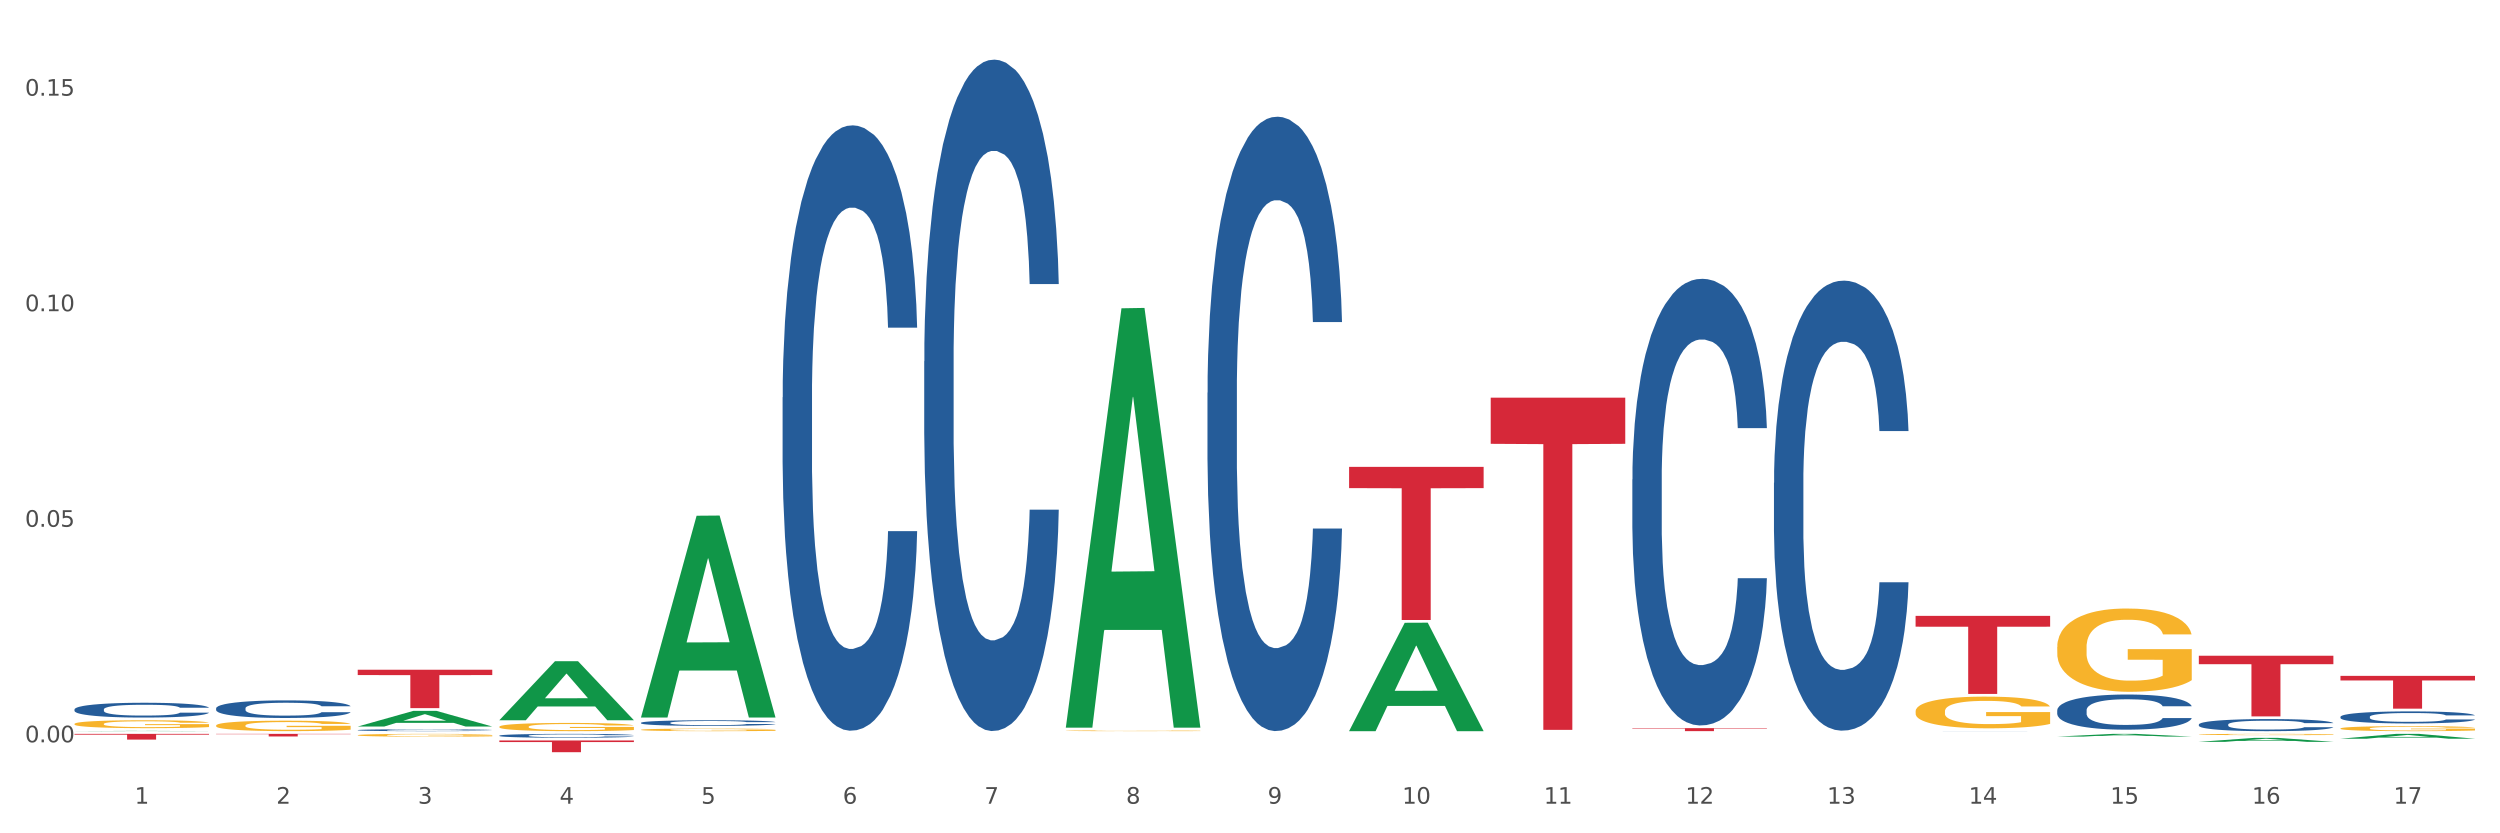 <?xml version="1.0" encoding="utf-8" standalone="no"?>
<!DOCTYPE svg PUBLIC "-//W3C//DTD SVG 1.1//EN"
  "http://www.w3.org/Graphics/SVG/1.1/DTD/svg11.dtd">
<svg xmlns:xlink="http://www.w3.org/1999/xlink" width="1080pt" height="360pt" viewBox="0 0 1080 360" xmlns="http://www.w3.org/2000/svg" version="1.1">
 <rect x="0" y="0" width="1080" height="360" fill="#333333" stroke="none"/>
 <defs>
  <style type="text/css">*{stroke-linejoin: round; stroke-linecap: butt}</style>
 </defs>
 <g id="figure_1">
  <g id="patch_1">
   <path d="M 0 360 
L 1080 360 
L 1080 0 
L 0 0 
z
" style="fill: #ffffff; stroke: #ffffff; stroke-linejoin: miter"/>
  </g>
  <g id="axes_1">
   <g id="matplotlib.axis_1">
    <g id="xtick_1">
     <g id="text_1">
      <!-- 1 -->
      <g style="fill: #4d4d4d" transform="translate(58.182 347.204) scale(0.096 -0.096)">
       <defs>
        <path id="DejaVuSans-31" d="M 794 531 
L 1825 531 
L 1825 4091 
L 703 3866 
L 703 4441 
L 1819 4666 
L 2450 4666 
L 2450 531 
L 3481 531 
L 3481 0 
L 794 0 
L 794 531 
z
" transform="scale(0.016)"/>
       </defs>
       <use xlink:href="#DejaVuSans-31"/>
      </g>
     </g>
    </g>
    <g id="xtick_2">
     <g id="text_2">
      <!-- 2 -->
      <g style="fill: #4d4d4d" transform="translate(119.364 347.204) scale(0.096 -0.096)">
       <defs>
        <path id="DejaVuSans-32" d="M 1228 531 
L 3431 531 
L 3431 0 
L 469 0 
L 469 531 
Q 828 903 1448 1529 
Q 2069 2156 2228 2338 
Q 2531 2678 2651 2914 
Q 2772 3150 2772 3378 
Q 2772 3750 2511 3984 
Q 2250 4219 1831 4219 
Q 1534 4219 1204 4116 
Q 875 4013 500 3803 
L 500 4441 
Q 881 4594 1212 4672 
Q 1544 4750 1819 4750 
Q 2544 4750 2975 4387 
Q 3406 4025 3406 3419 
Q 3406 3131 3298 2873 
Q 3191 2616 2906 2266 
Q 2828 2175 2409 1742 
Q 1991 1309 1228 531 
z
" transform="scale(0.016)"/>
       </defs>
       <use xlink:href="#DejaVuSans-32"/>
      </g>
     </g>
    </g>
    <g id="xtick_3">
     <g id="text_3">
      <!-- 3 -->
      <g style="fill: #4d4d4d" transform="translate(180.545 347.204) scale(0.096 -0.096)">
       <defs>
        <path id="DejaVuSans-33" d="M 2597 2516 
Q 3050 2419 3304 2112 
Q 3559 1806 3559 1356 
Q 3559 666 3084 287 
Q 2609 -91 1734 -91 
Q 1441 -91 1130 -33 
Q 819 25 488 141 
L 488 750 
Q 750 597 1062 519 
Q 1375 441 1716 441 
Q 2309 441 2620 675 
Q 2931 909 2931 1356 
Q 2931 1769 2642 2001 
Q 2353 2234 1838 2234 
L 1294 2234 
L 1294 2753 
L 1863 2753 
Q 2328 2753 2575 2939 
Q 2822 3125 2822 3475 
Q 2822 3834 2567 4026 
Q 2313 4219 1838 4219 
Q 1578 4219 1281 4162 
Q 984 4106 628 3988 
L 628 4550 
Q 988 4650 1302 4700 
Q 1616 4750 1894 4750 
Q 2613 4750 3031 4423 
Q 3450 4097 3450 3541 
Q 3450 3153 3228 2886 
Q 3006 2619 2597 2516 
z
" transform="scale(0.016)"/>
       </defs>
       <use xlink:href="#DejaVuSans-33"/>
      </g>
     </g>
    </g>
    <g id="xtick_4">
     <g id="text_4">
      <!-- 4 -->
      <g style="fill: #4d4d4d" transform="translate(241.726 347.204) scale(0.096 -0.096)">
       <defs>
        <path id="DejaVuSans-34" d="M 2419 4116 
L 825 1625 
L 2419 1625 
L 2419 4116 
z
M 2253 4666 
L 3047 4666 
L 3047 1625 
L 3713 1625 
L 3713 1100 
L 3047 1100 
L 3047 0 
L 2419 0 
L 2419 1100 
L 313 1100 
L 313 1709 
L 2253 4666 
z
" transform="scale(0.016)"/>
       </defs>
       <use xlink:href="#DejaVuSans-34"/>
      </g>
     </g>
    </g>
    <g id="xtick_5">
     <g id="text_5">
      <!-- 5 -->
      <g style="fill: #4d4d4d" transform="translate(302.908 347.204) scale(0.096 -0.096)">
       <defs>
        <path id="DejaVuSans-35" d="M 691 4666 
L 3169 4666 
L 3169 4134 
L 1269 4134 
L 1269 2991 
Q 1406 3038 1543 3061 
Q 1681 3084 1819 3084 
Q 2600 3084 3056 2656 
Q 3513 2228 3513 1497 
Q 3513 744 3044 326 
Q 2575 -91 1722 -91 
Q 1428 -91 1123 -41 
Q 819 9 494 109 
L 494 744 
Q 775 591 1075 516 
Q 1375 441 1709 441 
Q 2250 441 2565 725 
Q 2881 1009 2881 1497 
Q 2881 1984 2565 2268 
Q 2250 2553 1709 2553 
Q 1456 2553 1204 2497 
Q 953 2441 691 2322 
L 691 4666 
z
" transform="scale(0.016)"/>
       </defs>
       <use xlink:href="#DejaVuSans-35"/>
      </g>
     </g>
    </g>
    <g id="xtick_6">
     <g id="text_6">
      <!-- 6 -->
      <g style="fill: #4d4d4d" transform="translate(364.089 347.204) scale(0.096 -0.096)">
       <defs>
        <path id="DejaVuSans-36" d="M 2113 2584 
Q 1688 2584 1439 2293 
Q 1191 2003 1191 1497 
Q 1191 994 1439 701 
Q 1688 409 2113 409 
Q 2538 409 2786 701 
Q 3034 994 3034 1497 
Q 3034 2003 2786 2293 
Q 2538 2584 2113 2584 
z
M 3366 4563 
L 3366 3988 
Q 3128 4100 2886 4159 
Q 2644 4219 2406 4219 
Q 1781 4219 1451 3797 
Q 1122 3375 1075 2522 
Q 1259 2794 1537 2939 
Q 1816 3084 2150 3084 
Q 2853 3084 3261 2657 
Q 3669 2231 3669 1497 
Q 3669 778 3244 343 
Q 2819 -91 2113 -91 
Q 1303 -91 875 529 
Q 447 1150 447 2328 
Q 447 3434 972 4092 
Q 1497 4750 2381 4750 
Q 2619 4750 2861 4703 
Q 3103 4656 3366 4563 
z
" transform="scale(0.016)"/>
       </defs>
       <use xlink:href="#DejaVuSans-36"/>
      </g>
     </g>
    </g>
    <g id="xtick_7">
     <g id="text_7">
      <!-- 7 -->
      <g style="fill: #4d4d4d" transform="translate(425.271 347.204) scale(0.096 -0.096)">
       <defs>
        <path id="DejaVuSans-37" d="M 525 4666 
L 3525 4666 
L 3525 4397 
L 1831 0 
L 1172 0 
L 2766 4134 
L 525 4134 
L 525 4666 
z
" transform="scale(0.016)"/>
       </defs>
       <use xlink:href="#DejaVuSans-37"/>
      </g>
     </g>
    </g>
    <g id="xtick_8">
     <g id="text_8">
      <!-- 8 -->
      <g style="fill: #4d4d4d" transform="translate(486.452 347.204) scale(0.096 -0.096)">
       <defs>
        <path id="DejaVuSans-38" d="M 2034 2216 
Q 1584 2216 1326 1975 
Q 1069 1734 1069 1313 
Q 1069 891 1326 650 
Q 1584 409 2034 409 
Q 2484 409 2743 651 
Q 3003 894 3003 1313 
Q 3003 1734 2745 1975 
Q 2488 2216 2034 2216 
z
M 1403 2484 
Q 997 2584 770 2862 
Q 544 3141 544 3541 
Q 544 4100 942 4425 
Q 1341 4750 2034 4750 
Q 2731 4750 3128 4425 
Q 3525 4100 3525 3541 
Q 3525 3141 3298 2862 
Q 3072 2584 2669 2484 
Q 3125 2378 3379 2068 
Q 3634 1759 3634 1313 
Q 3634 634 3220 271 
Q 2806 -91 2034 -91 
Q 1263 -91 848 271 
Q 434 634 434 1313 
Q 434 1759 690 2068 
Q 947 2378 1403 2484 
z
M 1172 3481 
Q 1172 3119 1398 2916 
Q 1625 2713 2034 2713 
Q 2441 2713 2670 2916 
Q 2900 3119 2900 3481 
Q 2900 3844 2670 4047 
Q 2441 4250 2034 4250 
Q 1625 4250 1398 4047 
Q 1172 3844 1172 3481 
z
" transform="scale(0.016)"/>
       </defs>
       <use xlink:href="#DejaVuSans-38"/>
      </g>
     </g>
    </g>
    <g id="xtick_9">
     <g id="text_9">
      <!-- 9 -->
      <g style="fill: #4d4d4d" transform="translate(547.634 347.204) scale(0.096 -0.096)">
       <defs>
        <path id="DejaVuSans-39" d="M 703 97 
L 703 672 
Q 941 559 1184 500 
Q 1428 441 1663 441 
Q 2288 441 2617 861 
Q 2947 1281 2994 2138 
Q 2813 1869 2534 1725 
Q 2256 1581 1919 1581 
Q 1219 1581 811 2004 
Q 403 2428 403 3163 
Q 403 3881 828 4315 
Q 1253 4750 1959 4750 
Q 2769 4750 3195 4129 
Q 3622 3509 3622 2328 
Q 3622 1225 3098 567 
Q 2575 -91 1691 -91 
Q 1453 -91 1209 -44 
Q 966 3 703 97 
z
M 1959 2075 
Q 2384 2075 2632 2365 
Q 2881 2656 2881 3163 
Q 2881 3666 2632 3958 
Q 2384 4250 1959 4250 
Q 1534 4250 1286 3958 
Q 1038 3666 1038 3163 
Q 1038 2656 1286 2365 
Q 1534 2075 1959 2075 
z
" transform="scale(0.016)"/>
       </defs>
       <use xlink:href="#DejaVuSans-39"/>
      </g>
     </g>
    </g>
    <g id="xtick_10">
     <g id="text_10">
      <!-- 10 -->
      <g style="fill: #4d4d4d" transform="translate(605.761 347.204) scale(0.096 -0.096)">
       <defs>
        <path id="DejaVuSans-30" d="M 2034 4250 
Q 1547 4250 1301 3770 
Q 1056 3291 1056 2328 
Q 1056 1369 1301 889 
Q 1547 409 2034 409 
Q 2525 409 2770 889 
Q 3016 1369 3016 2328 
Q 3016 3291 2770 3770 
Q 2525 4250 2034 4250 
z
M 2034 4750 
Q 2819 4750 3233 4129 
Q 3647 3509 3647 2328 
Q 3647 1150 3233 529 
Q 2819 -91 2034 -91 
Q 1250 -91 836 529 
Q 422 1150 422 2328 
Q 422 3509 836 4129 
Q 1250 4750 2034 4750 
z
" transform="scale(0.016)"/>
       </defs>
       <use xlink:href="#DejaVuSans-31"/>
       <use xlink:href="#DejaVuSans-30" transform="translate(63.623 0)"/>
      </g>
     </g>
    </g>
    <g id="xtick_11">
     <g id="text_11">
      <!-- 11 -->
      <g style="fill: #4d4d4d" transform="translate(666.942 347.204) scale(0.096 -0.096)">
       <use xlink:href="#DejaVuSans-31"/>
       <use xlink:href="#DejaVuSans-31" transform="translate(63.623 0)"/>
      </g>
     </g>
    </g>
    <g id="xtick_12">
     <g id="text_12">
      <!-- 12 -->
      <g style="fill: #4d4d4d" transform="translate(728.124 347.204) scale(0.096 -0.096)">
       <use xlink:href="#DejaVuSans-31"/>
       <use xlink:href="#DejaVuSans-32" transform="translate(63.623 0)"/>
      </g>
     </g>
    </g>
    <g id="xtick_13">
     <g id="text_13">
      <!-- 13 -->
      <g style="fill: #4d4d4d" transform="translate(789.305 347.204) scale(0.096 -0.096)">
       <use xlink:href="#DejaVuSans-31"/>
       <use xlink:href="#DejaVuSans-33" transform="translate(63.623 0)"/>
      </g>
     </g>
    </g>
    <g id="xtick_14">
     <g id="text_14">
      <!-- 14 -->
      <g style="fill: #4d4d4d" transform="translate(850.487 347.204) scale(0.096 -0.096)">
       <use xlink:href="#DejaVuSans-31"/>
       <use xlink:href="#DejaVuSans-34" transform="translate(63.623 0)"/>
      </g>
     </g>
    </g>
    <g id="xtick_15">
     <g id="text_15">
      <!-- 15 -->
      <g style="fill: #4d4d4d" transform="translate(911.668 347.204) scale(0.096 -0.096)">
       <use xlink:href="#DejaVuSans-31"/>
       <use xlink:href="#DejaVuSans-35" transform="translate(63.623 0)"/>
      </g>
     </g>
    </g>
    <g id="xtick_16">
     <g id="text_16">
      <!-- 16 -->
      <g style="fill: #4d4d4d" transform="translate(972.849 347.204) scale(0.096 -0.096)">
       <use xlink:href="#DejaVuSans-31"/>
       <use xlink:href="#DejaVuSans-36" transform="translate(63.623 0)"/>
      </g>
     </g>
    </g>
    <g id="xtick_17">
     <g id="text_17">
      <!-- 17 -->
      <g style="fill: #4d4d4d" transform="translate(1034.031 347.204) scale(0.096 -0.096)">
       <use xlink:href="#DejaVuSans-31"/>
       <use xlink:href="#DejaVuSans-37" transform="translate(63.623 0)"/>
      </g>
     </g>
    </g>
    <g id="xtick_18"/>
    <g id="xtick_19"/>
    <g id="xtick_20"/>
    <g id="xtick_21"/>
    <g id="xtick_22"/>
    <g id="xtick_23"/>
    <g id="xtick_24"/>
    <g id="xtick_25"/>
    <g id="xtick_26"/>
    <g id="xtick_27"/>
    <g id="xtick_28"/>
    <g id="xtick_29"/>
    <g id="xtick_30"/>
    <g id="xtick_31"/>
    <g id="xtick_32"/>
    <g id="xtick_33"/>
   </g>
   <g id="matplotlib.axis_2">
    <g id="ytick_1">
     <g id="text_18">
      <!-- 0.00 -->
      <g style="fill: #4d4d4d" transform="translate(10.8 320.68) scale(0.096 -0.096)">
       <defs>
        <path id="DejaVuSans-2e" d="M 684 794 
L 1344 794 
L 1344 0 
L 684 0 
L 684 794 
z
" transform="scale(0.016)"/>
       </defs>
       <use xlink:href="#DejaVuSans-30"/>
       <use xlink:href="#DejaVuSans-2e" transform="translate(63.623 0)"/>
       <use xlink:href="#DejaVuSans-30" transform="translate(95.41 0)"/>
       <use xlink:href="#DejaVuSans-30" transform="translate(159.033 0)"/>
      </g>
     </g>
    </g>
    <g id="ytick_2">
     <g id="text_19">
      <!-- 0.05 -->
      <g style="fill: #4d4d4d" transform="translate(10.8 227.565) scale(0.096 -0.096)">
       <use xlink:href="#DejaVuSans-30"/>
       <use xlink:href="#DejaVuSans-2e" transform="translate(63.623 0)"/>
       <use xlink:href="#DejaVuSans-30" transform="translate(95.41 0)"/>
       <use xlink:href="#DejaVuSans-35" transform="translate(159.033 0)"/>
      </g>
     </g>
    </g>
    <g id="ytick_3">
     <g id="text_20">
      <!-- 0.10 -->
      <g style="fill: #4d4d4d" transform="translate(10.8 134.451) scale(0.096 -0.096)">
       <use xlink:href="#DejaVuSans-30"/>
       <use xlink:href="#DejaVuSans-2e" transform="translate(63.623 0)"/>
       <use xlink:href="#DejaVuSans-31" transform="translate(95.41 0)"/>
       <use xlink:href="#DejaVuSans-30" transform="translate(159.033 0)"/>
      </g>
     </g>
    </g>
    <g id="ytick_4">
     <g id="text_21">
      <!-- 0.15 -->
      <g style="fill: #4d4d4d" transform="translate(10.8 41.336) scale(0.096 -0.096)">
       <use xlink:href="#DejaVuSans-30"/>
       <use xlink:href="#DejaVuSans-2e" transform="translate(63.623 0)"/>
       <use xlink:href="#DejaVuSans-31" transform="translate(95.41 0)"/>
       <use xlink:href="#DejaVuSans-35" transform="translate(159.033 0)"/>
      </g>
     </g>
    </g>
    <g id="ytick_5"/>
    <g id="ytick_6"/>
    <g id="ytick_7"/>
   </g>
   <g id="PolyCollection_1">
    <path d="M 399.263 156.085 
L 399.332 155.82 
L 399.332 148.403 
L 399.538 138.337 
L 400.294 119.795 
L 401.256 105.756 
L 402.905 89.333 
L 403.798 82.446 
L 404.966 74.764 
L 407.37 62.314 
L 410.118 51.719 
L 412.042 45.891 
L 413.485 42.183 
L 416.714 35.56 
L 418.569 32.647 
L 420.493 30.263 
L 422.141 28.673 
L 424.89 26.819 
L 427.088 26.024 
L 429.63 25.759 
L 431.76 26.024 
L 434.577 27.084 
L 438.699 30.263 
L 440.279 32.117 
L 442.409 35.296 
L 444.607 39.534 
L 446.393 43.772 
L 448.455 49.864 
L 450.584 57.811 
L 452.645 67.877 
L 454.088 77.148 
L 455.256 86.949 
L 456.287 98.869 
L 457.042 111.849 
L 457.386 122.709 
L 444.813 122.709 
L 444.47 112.908 
L 443.783 102.313 
L 443.096 95.161 
L 442.34 89.333 
L 441.172 82.711 
L 440.142 78.472 
L 438.424 73.44 
L 436.844 70.261 
L 435.538 68.407 
L 433.958 66.817 
L 430.592 65.228 
L 428.187 65.228 
L 426.676 65.758 
L 424.821 67.082 
L 423.241 68.936 
L 421.386 72.115 
L 419.943 75.559 
L 418.5 80.062 
L 417.676 83.24 
L 416.439 89.068 
L 415.615 93.836 
L 414.515 102.048 
L 413.897 107.875 
L 412.798 122.974 
L 412.317 134.099 
L 412.111 141.781 
L 411.973 150.258 
L 411.973 191.58 
L 412.386 210.123 
L 412.729 218.069 
L 413.279 227.075 
L 414.309 238.731 
L 415.821 250.121 
L 417.401 258.332 
L 418.706 263.365 
L 419.943 267.074 
L 421.18 269.988 
L 422.691 272.636 
L 423.928 274.226 
L 425.783 275.815 
L 427.981 276.61 
L 429.699 276.61 
L 433.203 275.285 
L 434.783 273.961 
L 436.294 272.107 
L 437.943 269.193 
L 439.248 266.014 
L 440.004 263.63 
L 441.241 258.597 
L 442.203 253.299 
L 443.027 247.207 
L 443.577 241.909 
L 444.195 233.963 
L 444.676 224.956 
L 444.813 220.188 
L 457.386 220.188 
L 457.111 229.724 
L 456.63 238.995 
L 455.668 251.445 
L 454.913 258.597 
L 453.745 267.339 
L 452.508 274.756 
L 450.79 282.967 
L 449.21 289.06 
L 447.561 294.357 
L 445.775 299.125 
L 442.546 305.748 
L 441.378 307.602 
L 438.905 310.78 
L 436.981 312.635 
L 434.164 314.489 
L 431.279 315.548 
L 428.256 315.813 
L 425.577 315.284 
L 422.622 313.694 
L 420.767 312.105 
L 418.706 309.721 
L 416.302 306.012 
L 414.035 301.509 
L 411.905 296.212 
L 409.912 290.119 
L 408.057 283.232 
L 405.653 271.842 
L 403.867 260.716 
L 402.561 250.386 
L 401.668 241.644 
L 400.775 230.519 
L 400.294 222.837 
L 399.538 204.295 
L 399.263 187.077 
L 399.263 156.085 
z
" clip-path="url(#p725092b18d)" style="fill: #255c99"/>
    <path d="M 521.626 169.67 
L 521.695 169.428 
L 521.695 162.641 
L 521.901 153.43 
L 522.657 136.463 
L 523.619 123.616 
L 525.268 108.588 
L 526.161 102.286 
L 527.329 95.257 
L 529.733 83.864 
L 532.481 74.169 
L 534.405 68.836 
L 535.848 65.443 
L 539.077 59.383 
L 540.932 56.717 
L 542.855 54.535 
L 544.504 53.081 
L 547.252 51.384 
L 549.451 50.657 
L 551.993 50.415 
L 554.123 50.657 
L 556.939 51.627 
L 561.062 54.535 
L 562.642 56.232 
L 564.772 59.141 
L 566.97 63.019 
L 568.756 66.897 
L 570.817 72.472 
L 572.947 79.744 
L 575.008 88.955 
L 576.451 97.438 
L 577.619 106.407 
L 578.649 117.314 
L 579.405 129.191 
L 579.749 139.129 
L 567.176 139.129 
L 566.833 130.161 
L 566.146 120.465 
L 565.459 113.921 
L 564.703 108.588 
L 563.535 102.528 
L 562.504 98.65 
L 560.787 94.045 
L 559.207 91.136 
L 557.901 89.439 
L 556.321 87.985 
L 552.955 86.531 
L 550.55 86.531 
L 549.039 87.015 
L 547.184 88.227 
L 545.604 89.924 
L 543.749 92.833 
L 542.306 95.984 
L 540.863 100.104 
L 540.039 103.013 
L 538.802 108.346 
L 537.978 112.709 
L 536.878 120.223 
L 536.26 125.555 
L 535.161 139.372 
L 534.68 149.552 
L 534.474 156.581 
L 534.336 164.338 
L 534.336 202.15 
L 534.749 219.118 
L 535.092 226.389 
L 535.642 234.631 
L 536.672 245.296 
L 538.184 255.719 
L 539.764 263.233 
L 541.069 267.838 
L 542.306 271.232 
L 543.542 273.898 
L 545.054 276.322 
L 546.291 277.776 
L 548.146 279.23 
L 550.344 279.958 
L 552.062 279.958 
L 555.565 278.746 
L 557.146 277.534 
L 558.657 275.837 
L 560.306 273.171 
L 561.611 270.262 
L 562.367 268.08 
L 563.604 263.475 
L 564.565 258.627 
L 565.39 253.052 
L 565.939 248.205 
L 566.558 240.933 
L 567.039 232.692 
L 567.176 228.329 
L 579.749 228.329 
L 579.474 237.055 
L 578.993 245.538 
L 578.031 256.931 
L 577.275 263.475 
L 576.107 271.474 
L 574.871 278.261 
L 573.153 285.775 
L 571.573 291.35 
L 569.924 296.198 
L 568.138 300.561 
L 564.909 306.62 
L 563.741 308.317 
L 561.268 311.226 
L 559.344 312.923 
L 556.527 314.619 
L 553.642 315.589 
L 550.619 315.831 
L 547.939 315.346 
L 544.985 313.892 
L 543.13 312.438 
L 541.069 310.256 
L 538.665 306.863 
L 536.397 302.742 
L 534.268 297.894 
L 532.275 292.319 
L 530.42 286.017 
L 528.016 275.595 
L 526.229 265.414 
L 524.924 255.961 
L 524.031 247.962 
L 523.138 237.782 
L 522.657 230.752 
L 521.901 213.785 
L 521.626 198.03 
L 521.626 169.67 
z
" clip-path="url(#p725092b18d)" style="fill: #255c99"/>
    <path d="M 705.171 207.145 
L 705.239 206.968 
L 705.239 202.034 
L 705.445 195.338 
L 706.201 183.004 
L 707.163 173.664 
L 708.812 162.739 
L 709.705 158.158 
L 710.873 153.047 
L 713.277 144.766 
L 716.026 137.717 
L 717.949 133.84 
L 719.392 131.373 
L 722.621 126.968 
L 724.476 125.03 
L 726.4 123.444 
L 728.049 122.387 
L 730.797 121.153 
L 732.995 120.624 
L 735.537 120.448 
L 737.667 120.624 
L 740.484 121.329 
L 744.606 123.444 
L 746.186 124.677 
L 748.316 126.792 
L 750.514 129.611 
L 752.301 132.431 
L 754.362 136.484 
L 756.491 141.77 
L 758.552 148.466 
L 759.995 154.633 
L 761.163 161.153 
L 762.194 169.083 
L 762.949 177.717 
L 763.293 184.942 
L 750.72 184.942 
L 750.377 178.422 
L 749.69 171.374 
L 749.003 166.616 
L 748.247 162.739 
L 747.079 158.334 
L 746.049 155.514 
L 744.331 152.166 
L 742.751 150.052 
L 741.446 148.818 
L 739.865 147.761 
L 736.499 146.704 
L 734.094 146.704 
L 732.583 147.056 
L 730.728 147.937 
L 729.148 149.171 
L 727.293 151.285 
L 725.85 153.576 
L 724.407 156.572 
L 723.583 158.686 
L 722.346 162.563 
L 721.522 165.735 
L 720.423 171.197 
L 719.804 175.074 
L 718.705 185.118 
L 718.224 192.519 
L 718.018 197.629 
L 717.881 203.268 
L 717.881 230.757 
L 718.293 243.092 
L 718.636 248.378 
L 719.186 254.369 
L 720.216 262.123 
L 721.728 269.7 
L 723.308 275.163 
L 724.613 278.511 
L 725.85 280.978 
L 727.087 282.916 
L 728.598 284.678 
L 729.835 285.735 
L 731.69 286.793 
L 733.888 287.321 
L 735.606 287.321 
L 739.11 286.44 
L 740.69 285.559 
L 742.201 284.326 
L 743.85 282.387 
L 745.155 280.273 
L 745.911 278.687 
L 747.148 275.339 
L 748.11 271.814 
L 748.934 267.762 
L 749.484 264.237 
L 750.102 258.951 
L 750.583 252.96 
L 750.72 249.788 
L 763.293 249.788 
L 763.018 256.132 
L 762.537 262.299 
L 761.575 270.581 
L 760.82 275.339 
L 759.652 281.154 
L 758.415 286.088 
L 756.697 291.55 
L 755.117 295.603 
L 753.468 299.127 
L 751.682 302.299 
L 748.453 306.704 
L 747.285 307.938 
L 744.812 310.053 
L 742.888 311.286 
L 740.071 312.52 
L 737.186 313.224 
L 734.163 313.401 
L 731.484 313.048 
L 728.529 311.991 
L 726.674 310.934 
L 724.613 309.348 
L 722.209 306.881 
L 719.942 303.885 
L 717.812 300.361 
L 715.819 296.308 
L 713.965 291.726 
L 711.56 284.149 
L 709.774 276.748 
L 708.468 269.876 
L 707.575 264.061 
L 706.682 256.66 
L 706.201 251.55 
L 705.445 239.215 
L 705.171 227.761 
L 705.171 207.145 
z
" clip-path="url(#p725092b18d)" style="fill: #255c99"/>
    <path d="M 766.352 208.586 
L 766.421 208.409 
L 766.421 203.437 
L 766.627 196.69 
L 767.383 184.262 
L 768.344 174.852 
L 769.993 163.844 
L 770.886 159.227 
L 772.054 154.079 
L 774.459 145.734 
L 777.207 138.632 
L 779.131 134.726 
L 780.573 132.24 
L 783.802 127.801 
L 785.657 125.848 
L 787.581 124.25 
L 789.23 123.185 
L 791.978 121.942 
L 794.177 121.41 
L 796.719 121.232 
L 798.848 121.41 
L 801.665 122.12 
L 805.787 124.25 
L 807.367 125.493 
L 809.497 127.624 
L 811.696 130.465 
L 813.482 133.305 
L 815.543 137.389 
L 817.673 142.715 
L 819.734 149.462 
L 821.177 155.677 
L 822.345 162.246 
L 823.375 170.236 
L 824.131 178.935 
L 824.474 186.215 
L 811.902 186.215 
L 811.558 179.646 
L 810.871 172.544 
L 810.184 167.75 
L 809.428 163.844 
L 808.261 159.405 
L 807.23 156.564 
L 805.512 153.191 
L 803.932 151.06 
L 802.627 149.817 
L 801.047 148.752 
L 797.68 147.687 
L 795.276 147.687 
L 793.764 148.042 
L 791.909 148.93 
L 790.329 150.172 
L 788.474 152.303 
L 787.031 154.611 
L 785.589 157.63 
L 784.764 159.76 
L 783.528 163.666 
L 782.703 166.862 
L 781.604 172.366 
L 780.986 176.272 
L 779.886 186.393 
L 779.405 193.85 
L 779.199 198.999 
L 779.062 204.68 
L 779.062 232.378 
L 779.474 244.806 
L 779.818 250.133 
L 780.367 256.169 
L 781.398 263.982 
L 782.909 271.616 
L 784.489 277.12 
L 785.795 280.494 
L 787.031 282.979 
L 788.268 284.932 
L 789.78 286.708 
L 791.016 287.773 
L 792.871 288.838 
L 795.07 289.371 
L 796.787 289.371 
L 800.291 288.483 
L 801.871 287.596 
L 803.383 286.353 
L 805.032 284.4 
L 806.337 282.269 
L 807.093 280.671 
L 808.329 277.298 
L 809.291 273.747 
L 810.116 269.663 
L 810.665 266.112 
L 811.283 260.786 
L 811.764 254.749 
L 811.902 251.553 
L 824.474 251.553 
L 824.2 257.945 
L 823.719 264.159 
L 822.757 272.504 
L 822.001 277.298 
L 820.833 283.157 
L 819.596 288.128 
L 817.879 293.632 
L 816.299 297.716 
L 814.65 301.267 
L 812.864 304.463 
L 809.635 308.901 
L 808.467 310.144 
L 805.993 312.275 
L 804.07 313.518 
L 801.253 314.761 
L 798.367 315.471 
L 795.344 315.648 
L 792.665 315.293 
L 789.711 314.228 
L 787.856 313.163 
L 785.795 311.565 
L 783.39 309.079 
L 781.123 306.061 
L 778.993 302.51 
L 777.001 298.426 
L 775.146 293.81 
L 772.741 286.175 
L 770.955 278.718 
L 769.65 271.794 
L 768.757 265.935 
L 767.863 258.477 
L 767.383 253.329 
L 766.627 240.9 
L 766.352 229.359 
L 766.352 208.586 
z
" clip-path="url(#p725092b18d)" style="fill: #255c99"/>
    <path d="M 827.533 315.817 
L 827.602 315.817 
L 827.602 315.816 
L 827.808 315.815 
L 828.564 315.813 
L 829.526 315.812 
L 831.175 315.811 
L 832.068 315.81 
L 833.236 315.809 
L 835.64 315.808 
L 838.388 315.807 
L 840.312 315.806 
L 841.755 315.806 
L 844.984 315.805 
L 846.839 315.805 
L 848.762 315.805 
L 850.411 315.805 
L 853.159 315.805 
L 855.358 315.805 
L 857.9 315.805 
L 860.03 315.805 
L 862.847 315.805 
L 866.969 315.805 
L 868.549 315.805 
L 870.679 315.805 
L 872.877 315.806 
L 874.663 315.806 
L 876.724 315.807 
L 878.854 315.808 
L 880.915 315.809 
L 882.358 315.809 
L 883.526 315.81 
L 884.557 315.811 
L 885.312 315.813 
L 885.656 315.814 
L 873.083 315.814 
L 872.74 315.813 
L 872.053 315.812 
L 871.366 315.811 
L 870.61 315.811 
L 869.442 315.81 
L 868.411 315.81 
L 866.694 315.809 
L 865.114 315.809 
L 863.808 315.809 
L 862.228 315.808 
L 858.862 315.808 
L 856.457 315.808 
L 854.946 315.808 
L 853.091 315.808 
L 851.511 315.809 
L 849.656 315.809 
L 848.213 315.809 
L 846.77 315.81 
L 845.946 315.81 
L 844.709 315.811 
L 843.885 315.811 
L 842.785 315.812 
L 842.167 315.812 
L 841.068 315.814 
L 840.587 315.815 
L 840.381 315.816 
L 840.243 315.816 
L 840.243 315.82 
L 840.656 315.822 
L 840.999 315.823 
L 841.549 315.824 
L 842.579 315.825 
L 844.091 315.826 
L 845.671 315.827 
L 846.976 315.827 
L 848.213 315.827 
L 849.45 315.828 
L 850.961 315.828 
L 852.198 315.828 
L 854.053 315.828 
L 856.251 315.828 
L 857.969 315.828 
L 861.472 315.828 
L 863.053 315.828 
L 864.564 315.828 
L 866.213 315.828 
L 867.518 315.827 
L 868.274 315.827 
L 869.511 315.827 
L 870.472 315.826 
L 871.297 315.826 
L 871.847 315.825 
L 872.465 315.824 
L 872.946 315.823 
L 873.083 315.823 
L 885.656 315.823 
L 885.381 315.824 
L 884.9 315.825 
L 883.938 315.826 
L 883.182 315.827 
L 882.015 315.827 
L 880.778 315.828 
L 879.06 315.829 
L 877.48 315.829 
L 875.831 315.83 
L 874.045 315.83 
L 870.816 315.831 
L 869.648 315.831 
L 867.175 315.832 
L 865.251 315.832 
L 862.434 315.832 
L 859.549 315.832 
L 856.526 315.832 
L 853.846 315.832 
L 850.892 315.832 
L 849.037 315.832 
L 846.976 315.831 
L 844.572 315.831 
L 842.304 315.831 
L 840.175 315.83 
L 838.182 315.83 
L 836.327 315.829 
L 833.923 315.828 
L 832.136 315.827 
L 830.831 315.826 
L 829.938 315.825 
L 829.045 315.824 
L 828.564 315.823 
L 827.808 315.821 
L 827.533 315.82 
L 827.533 315.817 
z
" clip-path="url(#p725092b18d)" style="fill: #255c99"/>
    <path d="M 888.715 306.854 
L 888.784 306.84 
L 888.784 306.452 
L 888.99 305.925 
L 889.745 304.954 
L 890.707 304.218 
L 892.356 303.358 
L 893.249 302.998 
L 894.417 302.595 
L 896.822 301.943 
L 899.57 301.389 
L 901.493 301.083 
L 902.936 300.889 
L 906.165 300.542 
L 908.02 300.39 
L 909.944 300.265 
L 911.593 300.182 
L 914.341 300.085 
L 916.539 300.043 
L 919.081 300.029 
L 921.211 300.043 
L 924.028 300.099 
L 928.15 300.265 
L 929.73 300.362 
L 931.86 300.529 
L 934.058 300.751 
L 935.845 300.972 
L 937.906 301.291 
L 940.036 301.708 
L 942.097 302.235 
L 943.539 302.72 
L 944.707 303.233 
L 945.738 303.858 
L 946.494 304.537 
L 946.837 305.106 
L 934.265 305.106 
L 933.921 304.593 
L 933.234 304.038 
L 932.547 303.664 
L 931.791 303.358 
L 930.623 303.012 
L 929.593 302.79 
L 927.875 302.526 
L 926.295 302.36 
L 924.99 302.262 
L 923.41 302.179 
L 920.043 302.096 
L 917.639 302.096 
L 916.127 302.124 
L 914.272 302.193 
L 912.692 302.29 
L 910.837 302.457 
L 909.394 302.637 
L 907.952 302.873 
L 907.127 303.039 
L 905.89 303.344 
L 905.066 303.594 
L 903.967 304.024 
L 903.348 304.329 
L 902.249 305.12 
L 901.768 305.703 
L 901.562 306.105 
L 901.425 306.549 
L 901.425 308.713 
L 901.837 309.684 
L 902.181 310.1 
L 902.73 310.571 
L 903.761 311.182 
L 905.272 311.778 
L 906.852 312.208 
L 908.158 312.472 
L 909.394 312.666 
L 910.631 312.819 
L 912.142 312.957 
L 913.379 313.041 
L 915.234 313.124 
L 917.432 313.165 
L 919.15 313.165 
L 922.654 313.096 
L 924.234 313.027 
L 925.745 312.93 
L 927.394 312.777 
L 928.7 312.611 
L 929.455 312.486 
L 930.692 312.222 
L 931.654 311.945 
L 932.478 311.626 
L 933.028 311.348 
L 933.646 310.932 
L 934.127 310.46 
L 934.265 310.211 
L 946.837 310.211 
L 946.562 310.71 
L 946.081 311.196 
L 945.12 311.848 
L 944.364 312.222 
L 943.196 312.68 
L 941.959 313.068 
L 940.242 313.498 
L 938.662 313.817 
L 937.013 314.095 
L 935.226 314.344 
L 931.997 314.691 
L 930.829 314.788 
L 928.356 314.955 
L 926.433 315.052 
L 923.616 315.149 
L 920.73 315.204 
L 917.707 315.218 
L 915.028 315.191 
L 912.074 315.107 
L 910.219 315.024 
L 908.158 314.899 
L 905.753 314.705 
L 903.486 314.469 
L 901.356 314.192 
L 899.364 313.873 
L 897.509 313.512 
L 895.104 312.916 
L 893.318 312.333 
L 892.013 311.792 
L 891.119 311.334 
L 890.226 310.752 
L 889.745 310.35 
L 888.99 309.379 
L 888.715 308.477 
L 888.715 306.854 
z
" clip-path="url(#p725092b18d)" style="fill: #255c99"/>
    <path d="M 949.896 312.986 
L 949.965 312.981 
L 949.965 312.847 
L 950.171 312.666 
L 950.927 312.331 
L 951.889 312.078 
L 953.537 311.782 
L 954.431 311.658 
L 955.599 311.519 
L 958.003 311.295 
L 960.751 311.103 
L 962.675 310.998 
L 964.118 310.931 
L 967.347 310.812 
L 969.202 310.759 
L 971.125 310.716 
L 972.774 310.688 
L 975.522 310.654 
L 977.721 310.64 
L 980.263 310.635 
L 982.393 310.64 
L 985.209 310.659 
L 989.331 310.716 
L 990.912 310.75 
L 993.041 310.807 
L 995.24 310.884 
L 997.026 310.96 
L 999.087 311.07 
L 1001.217 311.213 
L 1003.278 311.395 
L 1004.721 311.562 
L 1005.889 311.739 
L 1006.919 311.954 
L 1007.675 312.188 
L 1008.019 312.384 
L 995.446 312.384 
L 995.103 312.207 
L 994.415 312.016 
L 993.728 311.887 
L 992.973 311.782 
L 991.805 311.662 
L 990.774 311.586 
L 989.057 311.495 
L 987.477 311.438 
L 986.171 311.404 
L 984.591 311.376 
L 981.225 311.347 
L 978.82 311.347 
L 977.309 311.357 
L 975.454 311.381 
L 973.873 311.414 
L 972.018 311.471 
L 970.576 311.533 
L 969.133 311.615 
L 968.309 311.672 
L 967.072 311.777 
L 966.247 311.863 
L 965.148 312.011 
L 964.53 312.116 
L 963.431 312.389 
L 962.95 312.589 
L 962.744 312.728 
L 962.606 312.881 
L 962.606 313.626 
L 963.018 313.961 
L 963.362 314.104 
L 963.912 314.267 
L 964.942 314.477 
L 966.454 314.682 
L 968.034 314.83 
L 969.339 314.921 
L 970.576 314.988 
L 971.812 315.041 
L 973.324 315.088 
L 974.56 315.117 
L 976.415 315.146 
L 978.614 315.16 
L 980.331 315.16 
L 983.835 315.136 
L 985.415 315.112 
L 986.927 315.079 
L 988.576 315.026 
L 989.881 314.969 
L 990.637 314.926 
L 991.873 314.835 
L 992.835 314.74 
L 993.66 314.63 
L 994.209 314.534 
L 994.828 314.391 
L 995.309 314.228 
L 995.446 314.142 
L 1008.019 314.142 
L 1007.744 314.314 
L 1007.263 314.482 
L 1006.301 314.706 
L 1005.545 314.835 
L 1004.377 314.993 
L 1003.141 315.127 
L 1001.423 315.275 
L 999.843 315.385 
L 998.194 315.48 
L 996.408 315.566 
L 993.179 315.686 
L 992.011 315.719 
L 989.538 315.776 
L 987.614 315.81 
L 984.797 315.843 
L 981.912 315.862 
L 978.889 315.867 
L 976.209 315.858 
L 973.255 315.829 
L 971.4 315.8 
L 969.339 315.757 
L 966.934 315.69 
L 964.667 315.609 
L 962.538 315.514 
L 960.545 315.404 
L 958.69 315.28 
L 956.286 315.074 
L 954.499 314.873 
L 953.194 314.687 
L 952.301 314.529 
L 951.408 314.329 
L 950.927 314.19 
L 950.171 313.856 
L 949.896 313.545 
L 949.896 312.986 
z
" clip-path="url(#p725092b18d)" style="fill: #255c99"/>
    <path d="M 1011.078 309.662 
L 1011.146 309.657 
L 1011.146 309.524 
L 1011.352 309.343 
L 1012.108 309.01 
L 1013.07 308.758 
L 1014.719 308.463 
L 1015.612 308.34 
L 1016.78 308.202 
L 1019.185 307.978 
L 1021.933 307.788 
L 1023.856 307.683 
L 1025.299 307.617 
L 1028.528 307.498 
L 1030.383 307.446 
L 1032.307 307.403 
L 1033.956 307.374 
L 1036.704 307.341 
L 1038.902 307.327 
L 1041.444 307.322 
L 1043.574 307.327 
L 1046.391 307.346 
L 1050.513 307.403 
L 1052.093 307.436 
L 1054.223 307.493 
L 1056.421 307.569 
L 1058.208 307.645 
L 1060.269 307.755 
L 1062.398 307.897 
L 1064.46 308.078 
L 1065.902 308.245 
L 1067.07 308.421 
L 1068.101 308.635 
L 1068.856 308.868 
L 1069.2 309.063 
L 1056.627 309.063 
L 1056.284 308.887 
L 1055.597 308.696 
L 1054.91 308.568 
L 1054.154 308.463 
L 1052.986 308.344 
L 1051.956 308.268 
L 1050.238 308.178 
L 1048.658 308.121 
L 1047.353 308.088 
L 1045.772 308.059 
L 1042.406 308.031 
L 1040.001 308.031 
L 1038.49 308.04 
L 1036.635 308.064 
L 1035.055 308.097 
L 1033.2 308.154 
L 1031.757 308.216 
L 1030.314 308.297 
L 1029.49 308.354 
L 1028.253 308.459 
L 1027.429 308.544 
L 1026.33 308.692 
L 1025.711 308.796 
L 1024.612 309.067 
L 1024.131 309.267 
L 1023.925 309.405 
L 1023.788 309.557 
L 1023.788 310.299 
L 1024.2 310.632 
L 1024.543 310.775 
L 1025.093 310.937 
L 1026.124 311.146 
L 1027.635 311.35 
L 1029.215 311.498 
L 1030.52 311.588 
L 1031.757 311.655 
L 1032.994 311.707 
L 1034.505 311.755 
L 1035.742 311.783 
L 1037.597 311.812 
L 1039.795 311.826 
L 1041.513 311.826 
L 1045.017 311.802 
L 1046.597 311.778 
L 1048.108 311.745 
L 1049.757 311.693 
L 1051.063 311.636 
L 1051.818 311.593 
L 1053.055 311.503 
L 1054.017 311.407 
L 1054.841 311.298 
L 1055.391 311.203 
L 1056.009 311.06 
L 1056.49 310.899 
L 1056.627 310.813 
L 1069.2 310.813 
L 1068.925 310.984 
L 1068.444 311.151 
L 1067.482 311.374 
L 1066.727 311.503 
L 1065.559 311.66 
L 1064.322 311.793 
L 1062.605 311.94 
L 1061.024 312.05 
L 1059.376 312.145 
L 1057.589 312.23 
L 1054.36 312.349 
L 1053.192 312.382 
L 1050.719 312.44 
L 1048.795 312.473 
L 1045.979 312.506 
L 1043.093 312.525 
L 1040.07 312.53 
L 1037.391 312.52 
L 1034.437 312.492 
L 1032.582 312.463 
L 1030.52 312.421 
L 1028.116 312.354 
L 1025.849 312.273 
L 1023.719 312.178 
L 1021.727 312.069 
L 1019.872 311.945 
L 1017.467 311.74 
L 1015.681 311.541 
L 1014.375 311.355 
L 1013.482 311.198 
L 1012.589 310.998 
L 1012.108 310.861 
L 1011.352 310.528 
L 1011.078 310.218 
L 1011.078 309.662 
z
" clip-path="url(#p725092b18d)" style="fill: #255c99"/>
    <path d="M 32.175 306.464 
L 32.244 306.458 
L 32.244 306.295 
L 32.45 306.073 
L 33.206 305.664 
L 34.167 305.354 
L 35.816 304.992 
L 36.709 304.841 
L 37.877 304.671 
L 40.282 304.397 
L 43.03 304.163 
L 44.954 304.035 
L 46.396 303.953 
L 49.625 303.807 
L 51.48 303.743 
L 53.404 303.69 
L 55.053 303.655 
L 57.801 303.614 
L 60 303.597 
L 62.542 303.591 
L 64.671 303.597 
L 67.488 303.62 
L 71.61 303.69 
L 73.19 303.731 
L 75.32 303.801 
L 77.519 303.894 
L 79.305 303.988 
L 81.366 304.122 
L 83.496 304.297 
L 85.557 304.519 
L 87 304.724 
L 88.168 304.94 
L 89.198 305.203 
L 89.954 305.489 
L 90.297 305.728 
L 77.725 305.728 
L 77.381 305.512 
L 76.694 305.279 
L 76.007 305.121 
L 75.251 304.992 
L 74.084 304.846 
L 73.053 304.753 
L 71.335 304.642 
L 69.755 304.572 
L 68.45 304.531 
L 66.87 304.496 
L 63.503 304.461 
L 61.099 304.461 
L 59.587 304.473 
L 57.732 304.502 
L 56.152 304.543 
L 54.297 304.613 
L 52.854 304.689 
L 51.412 304.788 
L 50.587 304.858 
L 49.351 304.987 
L 48.526 305.092 
L 47.427 305.273 
L 46.809 305.401 
L 45.709 305.734 
L 45.228 305.979 
L 45.022 306.149 
L 44.885 306.336 
L 44.885 307.247 
L 45.297 307.656 
L 45.641 307.831 
L 46.19 308.029 
L 47.221 308.286 
L 48.732 308.538 
L 50.312 308.719 
L 51.618 308.83 
L 52.854 308.911 
L 54.091 308.976 
L 55.603 309.034 
L 56.839 309.069 
L 58.694 309.104 
L 60.893 309.122 
L 62.61 309.122 
L 66.114 309.092 
L 67.694 309.063 
L 69.206 309.022 
L 70.855 308.958 
L 72.16 308.888 
L 72.916 308.835 
L 74.152 308.724 
L 75.114 308.608 
L 75.939 308.473 
L 76.488 308.356 
L 77.106 308.181 
L 77.587 307.983 
L 77.725 307.878 
L 90.297 307.878 
L 90.023 308.088 
L 89.542 308.292 
L 88.58 308.567 
L 87.824 308.724 
L 86.656 308.917 
L 85.419 309.081 
L 83.702 309.262 
L 82.122 309.396 
L 80.473 309.513 
L 78.687 309.618 
L 75.458 309.764 
L 74.29 309.805 
L 71.816 309.875 
L 69.893 309.916 
L 67.076 309.957 
L 64.19 309.98 
L 61.167 309.986 
L 58.488 309.974 
L 55.534 309.939 
L 53.679 309.904 
L 51.618 309.852 
L 49.213 309.77 
L 46.946 309.671 
L 44.816 309.554 
L 42.824 309.419 
L 40.969 309.268 
L 38.564 309.016 
L 36.778 308.771 
L 35.473 308.543 
L 34.58 308.351 
L 33.686 308.105 
L 33.206 307.936 
L 32.45 307.527 
L 32.175 307.148 
L 32.175 306.464 
z
" clip-path="url(#p725092b18d)" style="fill: #255c99"/>
    <path d="M 93.356 305.979 
L 93.425 305.972 
L 93.425 305.777 
L 93.631 305.513 
L 94.387 305.027 
L 95.349 304.658 
L 96.998 304.228 
L 97.891 304.047 
L 99.059 303.845 
L 101.463 303.519 
L 104.211 303.241 
L 106.135 303.088 
L 107.578 302.991 
L 110.807 302.817 
L 112.662 302.74 
L 114.585 302.678 
L 116.234 302.636 
L 118.982 302.587 
L 121.181 302.567 
L 123.723 302.56 
L 125.853 302.567 
L 128.67 302.594 
L 132.792 302.678 
L 134.372 302.726 
L 136.502 302.81 
L 138.7 302.921 
L 140.486 303.032 
L 142.547 303.192 
L 144.677 303.401 
L 146.738 303.665 
L 148.181 303.908 
L 149.349 304.165 
L 150.38 304.478 
L 151.135 304.818 
L 151.479 305.103 
L 138.906 305.103 
L 138.563 304.846 
L 137.876 304.568 
L 137.189 304.38 
L 136.433 304.228 
L 135.265 304.054 
L 134.234 303.943 
L 132.517 303.811 
L 130.937 303.727 
L 129.631 303.679 
L 128.051 303.637 
L 124.685 303.595 
L 122.28 303.595 
L 120.769 303.609 
L 118.914 303.644 
L 117.334 303.692 
L 115.479 303.776 
L 114.036 303.866 
L 112.593 303.984 
L 111.769 304.068 
L 110.532 304.221 
L 109.708 304.346 
L 108.608 304.561 
L 107.99 304.714 
L 106.891 305.11 
L 106.41 305.402 
L 106.204 305.604 
L 106.066 305.826 
L 106.066 306.91 
L 106.479 307.397 
L 106.822 307.605 
L 107.372 307.841 
L 108.402 308.147 
L 109.914 308.446 
L 111.494 308.662 
L 112.799 308.794 
L 114.036 308.891 
L 115.273 308.967 
L 116.784 309.037 
L 118.021 309.078 
L 119.876 309.12 
L 122.074 309.141 
L 123.792 309.141 
L 127.295 309.106 
L 128.876 309.072 
L 130.387 309.023 
L 132.036 308.946 
L 133.341 308.863 
L 134.097 308.801 
L 135.334 308.668 
L 136.296 308.529 
L 137.12 308.37 
L 137.67 308.231 
L 138.288 308.022 
L 138.769 307.786 
L 138.906 307.661 
L 151.479 307.661 
L 151.204 307.911 
L 150.723 308.154 
L 149.761 308.481 
L 149.005 308.668 
L 147.838 308.898 
L 146.601 309.092 
L 144.883 309.308 
L 143.303 309.468 
L 141.654 309.607 
L 139.868 309.732 
L 136.639 309.906 
L 135.471 309.954 
L 132.998 310.038 
L 131.074 310.086 
L 128.257 310.135 
L 125.372 310.163 
L 122.349 310.17 
L 119.669 310.156 
L 116.715 310.114 
L 114.86 310.072 
L 112.799 310.01 
L 110.395 309.912 
L 108.127 309.794 
L 105.998 309.655 
L 104.005 309.495 
L 102.15 309.315 
L 99.746 309.016 
L 97.959 308.724 
L 96.654 308.453 
L 95.761 308.224 
L 94.868 307.932 
L 94.387 307.73 
L 93.631 307.244 
L 93.356 306.792 
L 93.356 305.979 
z
" clip-path="url(#p725092b18d)" style="fill: #255c99"/>
    <path d="M 154.538 315.406 
L 154.607 315.405 
L 154.607 315.384 
L 154.813 315.355 
L 155.568 315.301 
L 156.53 315.26 
L 158.179 315.213 
L 159.072 315.193 
L 160.24 315.171 
L 162.645 315.135 
L 165.393 315.104 
L 167.317 315.088 
L 168.759 315.077 
L 171.988 315.058 
L 173.843 315.049 
L 175.767 315.042 
L 177.416 315.038 
L 180.164 315.032 
L 182.362 315.03 
L 184.904 315.029 
L 187.034 315.03 
L 189.851 315.033 
L 193.973 315.042 
L 195.553 315.048 
L 197.683 315.057 
L 199.882 315.069 
L 201.668 315.081 
L 203.729 315.099 
L 205.859 315.122 
L 207.92 315.151 
L 209.362 315.178 
L 210.53 315.206 
L 211.561 315.241 
L 212.317 315.278 
L 212.66 315.309 
L 200.088 315.309 
L 199.744 315.281 
L 199.057 315.25 
L 198.37 315.23 
L 197.614 315.213 
L 196.446 315.194 
L 195.416 315.182 
L 193.698 315.167 
L 192.118 315.158 
L 190.813 315.153 
L 189.233 315.148 
L 185.866 315.143 
L 183.462 315.143 
L 181.95 315.145 
L 180.095 315.149 
L 178.515 315.154 
L 176.66 315.163 
L 175.217 315.173 
L 173.775 315.186 
L 172.95 315.195 
L 171.713 315.212 
L 170.889 315.226 
L 169.79 315.25 
L 169.171 315.267 
L 168.072 315.31 
L 167.591 315.342 
L 167.385 315.365 
L 167.248 315.389 
L 167.248 315.508 
L 167.66 315.562 
L 168.004 315.585 
L 168.553 315.611 
L 169.584 315.645 
L 171.095 315.677 
L 172.675 315.701 
L 173.981 315.716 
L 175.217 315.726 
L 176.454 315.735 
L 177.965 315.742 
L 179.202 315.747 
L 181.057 315.752 
L 183.255 315.754 
L 184.973 315.754 
L 188.477 315.75 
L 190.057 315.746 
L 191.568 315.741 
L 193.217 315.733 
L 194.523 315.723 
L 195.278 315.716 
L 196.515 315.702 
L 197.477 315.687 
L 198.301 315.669 
L 198.851 315.654 
L 199.469 315.631 
L 199.95 315.605 
L 200.088 315.591 
L 212.66 315.591 
L 212.385 315.619 
L 211.904 315.645 
L 210.943 315.681 
L 210.187 315.702 
L 209.019 315.727 
L 207.782 315.749 
L 206.065 315.772 
L 204.485 315.79 
L 202.836 315.805 
L 201.049 315.819 
L 197.82 315.838 
L 196.652 315.843 
L 194.179 315.853 
L 192.256 315.858 
L 189.439 315.863 
L 186.553 315.866 
L 183.53 315.867 
L 180.851 315.866 
L 177.897 315.861 
L 176.042 315.856 
L 173.981 315.85 
L 171.576 315.839 
L 169.309 315.826 
L 167.179 315.811 
L 165.187 315.793 
L 163.332 315.773 
L 160.927 315.74 
L 159.141 315.708 
L 157.836 315.678 
L 156.942 315.653 
L 156.049 315.621 
L 155.568 315.599 
L 154.813 315.545 
L 154.538 315.495 
L 154.538 315.406 
z
" clip-path="url(#p725092b18d)" style="fill: #255c99"/>
    <path d="M 215.719 317.784 
L 215.788 317.783 
L 215.788 317.74 
L 215.994 317.682 
L 216.75 317.575 
L 217.712 317.494 
L 219.36 317.399 
L 220.254 317.359 
L 221.422 317.315 
L 223.826 317.243 
L 226.574 317.182 
L 228.498 317.148 
L 229.941 317.127 
L 233.17 317.089 
L 235.025 317.072 
L 236.948 317.058 
L 238.597 317.049 
L 241.345 317.038 
L 243.544 317.034 
L 246.086 317.032 
L 248.216 317.034 
L 251.032 317.04 
L 255.155 317.058 
L 256.735 317.069 
L 258.864 317.087 
L 261.063 317.112 
L 262.849 317.136 
L 264.91 317.171 
L 267.04 317.217 
L 269.101 317.275 
L 270.544 317.329 
L 271.712 317.385 
L 272.742 317.454 
L 273.498 317.529 
L 273.842 317.592 
L 261.269 317.592 
L 260.926 317.535 
L 260.238 317.474 
L 259.551 317.433 
L 258.796 317.399 
L 257.628 317.361 
L 256.597 317.336 
L 254.88 317.307 
L 253.3 317.289 
L 251.994 317.278 
L 250.414 317.269 
L 247.048 317.26 
L 244.643 317.26 
L 243.132 317.263 
L 241.277 317.271 
L 239.696 317.281 
L 237.841 317.3 
L 236.399 317.32 
L 234.956 317.346 
L 234.132 317.364 
L 232.895 317.398 
L 232.07 317.425 
L 230.971 317.473 
L 230.353 317.506 
L 229.254 317.593 
L 228.773 317.657 
L 228.567 317.702 
L 228.429 317.751 
L 228.429 317.989 
L 228.841 318.096 
L 229.185 318.142 
L 229.735 318.194 
L 230.765 318.261 
L 232.277 318.327 
L 233.857 318.374 
L 235.162 318.403 
L 236.399 318.425 
L 237.635 318.442 
L 239.147 318.457 
L 240.383 318.466 
L 242.238 318.475 
L 244.437 318.48 
L 246.154 318.48 
L 249.658 318.472 
L 251.238 318.465 
L 252.75 318.454 
L 254.399 318.437 
L 255.704 318.419 
L 256.46 318.405 
L 257.696 318.376 
L 258.658 318.345 
L 259.483 318.31 
L 260.032 318.28 
L 260.651 318.234 
L 261.132 318.182 
L 261.269 318.154 
L 273.842 318.154 
L 273.567 318.209 
L 273.086 318.263 
L 272.124 318.335 
L 271.368 318.376 
L 270.2 318.426 
L 268.964 318.469 
L 267.246 318.517 
L 265.666 318.552 
L 264.017 318.582 
L 262.231 318.61 
L 259.002 318.648 
L 257.834 318.659 
L 255.361 318.677 
L 253.437 318.688 
L 250.62 318.698 
L 247.735 318.705 
L 244.712 318.706 
L 242.032 318.703 
L 239.078 318.694 
L 237.223 318.685 
L 235.162 318.671 
L 232.757 318.65 
L 230.49 318.624 
L 228.361 318.593 
L 226.368 318.558 
L 224.513 318.518 
L 222.109 318.452 
L 220.322 318.388 
L 219.017 318.329 
L 218.124 318.278 
L 217.231 318.214 
L 216.75 318.17 
L 215.994 318.063 
L 215.719 317.963 
L 215.719 317.784 
z
" clip-path="url(#p725092b18d)" style="fill: #255c99"/>
    <path d="M 276.901 312.243 
L 276.969 312.241 
L 276.969 312.178 
L 277.175 312.094 
L 277.931 311.938 
L 278.893 311.82 
L 280.542 311.682 
L 281.435 311.624 
L 282.603 311.56 
L 285.008 311.455 
L 287.756 311.366 
L 289.679 311.317 
L 291.122 311.286 
L 294.351 311.231 
L 296.206 311.206 
L 298.13 311.186 
L 299.779 311.173 
L 302.527 311.157 
L 304.725 311.15 
L 307.267 311.148 
L 309.397 311.15 
L 312.214 311.159 
L 316.336 311.186 
L 317.916 311.202 
L 320.046 311.228 
L 322.244 311.264 
L 324.031 311.3 
L 326.092 311.351 
L 328.221 311.417 
L 330.283 311.502 
L 331.725 311.58 
L 332.893 311.662 
L 333.924 311.762 
L 334.679 311.871 
L 335.023 311.963 
L 322.45 311.963 
L 322.107 311.88 
L 321.42 311.791 
L 320.733 311.731 
L 319.977 311.682 
L 318.809 311.627 
L 317.779 311.591 
L 316.061 311.549 
L 314.481 311.522 
L 313.176 311.506 
L 311.595 311.493 
L 308.229 311.48 
L 305.824 311.48 
L 304.313 311.484 
L 302.458 311.495 
L 300.878 311.511 
L 299.023 311.538 
L 297.58 311.567 
L 296.137 311.604 
L 295.313 311.631 
L 294.076 311.68 
L 293.252 311.72 
L 292.153 311.789 
L 291.534 311.838 
L 290.435 311.965 
L 289.954 312.058 
L 289.748 312.123 
L 289.611 312.194 
L 289.611 312.541 
L 290.023 312.697 
L 290.366 312.764 
L 290.916 312.839 
L 291.947 312.937 
L 293.458 313.033 
L 295.038 313.102 
L 296.343 313.144 
L 297.58 313.175 
L 298.817 313.2 
L 300.328 313.222 
L 301.565 313.235 
L 303.42 313.249 
L 305.618 313.255 
L 307.336 313.255 
L 310.84 313.244 
L 312.42 313.233 
L 313.931 313.217 
L 315.58 313.193 
L 316.886 313.166 
L 317.641 313.146 
L 318.878 313.104 
L 319.84 313.059 
L 320.664 313.008 
L 321.214 312.964 
L 321.832 312.897 
L 322.313 312.821 
L 322.45 312.781 
L 335.023 312.781 
L 334.748 312.861 
L 334.267 312.939 
L 333.305 313.044 
L 332.55 313.104 
L 331.382 313.177 
L 330.145 313.24 
L 328.428 313.309 
L 326.847 313.36 
L 325.199 313.404 
L 323.412 313.444 
L 320.183 313.5 
L 319.015 313.516 
L 316.542 313.542 
L 314.618 313.558 
L 311.802 313.573 
L 308.916 313.582 
L 305.893 313.585 
L 303.214 313.58 
L 300.26 313.567 
L 298.405 313.553 
L 296.343 313.533 
L 293.939 313.502 
L 291.672 313.464 
L 289.542 313.42 
L 287.55 313.369 
L 285.695 313.311 
L 283.29 313.215 
L 281.504 313.122 
L 280.198 313.035 
L 279.305 312.962 
L 278.412 312.868 
L 277.931 312.804 
L 277.175 312.648 
L 276.901 312.503 
L 276.901 312.243 
z
" clip-path="url(#p725092b18d)" style="fill: #255c99"/>
    <path d="M 338.082 171.655 
L 338.151 171.416 
L 338.151 164.729 
L 338.357 155.653 
L 339.113 138.935 
L 340.074 126.276 
L 341.723 111.469 
L 342.616 105.259 
L 343.784 98.333 
L 346.189 87.107 
L 348.937 77.554 
L 350.861 72.299 
L 352.304 68.956 
L 355.533 62.985 
L 357.387 60.358 
L 359.311 58.208 
L 360.96 56.775 
L 363.708 55.103 
L 365.907 54.387 
L 368.449 54.148 
L 370.578 54.387 
L 373.395 55.342 
L 377.517 58.208 
L 379.097 59.88 
L 381.227 62.746 
L 383.426 66.567 
L 385.212 70.389 
L 387.273 75.882 
L 389.403 83.047 
L 391.464 92.123 
L 392.907 100.482 
L 394.075 109.319 
L 395.105 120.067 
L 395.861 131.77 
L 396.204 141.562 
L 383.632 141.562 
L 383.288 132.725 
L 382.601 123.172 
L 381.914 116.723 
L 381.159 111.469 
L 379.991 105.498 
L 378.96 101.676 
L 377.243 97.138 
L 375.662 94.272 
L 374.357 92.6 
L 372.777 91.167 
L 369.41 89.734 
L 367.006 89.734 
L 365.494 90.212 
L 363.639 91.406 
L 362.059 93.078 
L 360.204 95.944 
L 358.762 99.049 
L 357.319 103.109 
L 356.494 105.975 
L 355.258 111.23 
L 354.433 115.529 
L 353.334 122.933 
L 352.716 128.187 
L 351.616 141.801 
L 351.136 151.832 
L 350.929 158.758 
L 350.792 166.401 
L 350.792 203.659 
L 351.204 220.378 
L 351.548 227.543 
L 352.097 235.664 
L 353.128 246.172 
L 354.639 256.442 
L 356.22 263.846 
L 357.525 268.384 
L 358.762 271.728 
L 359.998 274.355 
L 361.51 276.743 
L 362.746 278.176 
L 364.601 279.609 
L 366.8 280.326 
L 368.517 280.326 
L 372.021 279.132 
L 373.601 277.938 
L 375.113 276.266 
L 376.762 273.639 
L 378.067 270.772 
L 378.823 268.623 
L 380.059 264.085 
L 381.021 259.308 
L 381.846 253.815 
L 382.395 249.038 
L 383.014 241.873 
L 383.494 233.753 
L 383.632 229.454 
L 396.204 229.454 
L 395.93 238.052 
L 395.449 246.411 
L 394.487 257.636 
L 393.731 264.085 
L 392.563 271.967 
L 391.327 278.654 
L 389.609 286.058 
L 388.029 291.551 
L 386.38 296.328 
L 384.594 300.627 
L 381.365 306.598 
L 380.197 308.27 
L 377.723 311.136 
L 375.8 312.808 
L 372.983 314.48 
L 370.097 315.435 
L 367.075 315.674 
L 364.395 315.196 
L 361.441 313.763 
L 359.586 312.33 
L 357.525 310.181 
L 355.12 306.837 
L 352.853 302.777 
L 350.723 298 
L 348.731 292.507 
L 346.876 286.297 
L 344.471 276.027 
L 342.685 265.996 
L 341.38 256.681 
L 340.487 248.8 
L 339.594 238.768 
L 339.113 231.842 
L 338.357 215.124 
L 338.082 199.599 
L 338.082 171.655 
z
" clip-path="url(#p725092b18d)" style="fill: #255c99"/>
    <path d="M 949.896 283.286 
L 1008.019 283.286 
L 1008.019 286.925 
L 985.155 286.949 
L 985.155 309.47 
L 972.622 309.47 
L 972.622 286.949 
L 949.896 286.925 
L 949.896 283.311 
L 949.896 283.286 
z
" clip-path="url(#p725092b18d)" style="fill: #d62839"/>
    <path d="M 1011.078 291.98 
L 1069.2 291.98 
L 1069.2 293.95 
L 1046.337 293.963 
L 1046.337 306.157 
L 1033.803 306.157 
L 1033.803 293.963 
L 1011.078 293.95 
L 1011.078 291.993 
L 1011.078 291.98 
z
" clip-path="url(#p725092b18d)" style="fill: #d62839"/>
    <path d="M 276.901 315.266 
L 276.969 315.265 
L 276.969 315.228 
L 277.107 315.197 
L 277.793 315.12 
L 278.822 315.057 
L 279.577 315.023 
L 280.332 314.996 
L 281.224 314.968 
L 282.322 314.939 
L 284.312 314.898 
L 285.547 314.876 
L 287.057 314.854 
L 289.801 314.821 
L 291.792 314.803 
L 293.85 314.787 
L 297.213 314.769 
L 299.408 314.761 
L 301.742 314.755 
L 304.555 314.751 
L 306.682 314.75 
L 311.349 314.753 
L 315.329 314.762 
L 317.25 314.769 
L 319.72 314.781 
L 321.024 314.789 
L 323.152 314.806 
L 325.347 314.827 
L 326.857 314.846 
L 329.122 314.88 
L 330.837 314.915 
L 332.415 314.958 
L 333.239 314.987 
L 333.856 315.015 
L 334.405 315.047 
L 334.954 315.097 
L 322.603 315.097 
L 322.122 315.061 
L 321.367 315.027 
L 320.269 314.995 
L 319.309 314.974 
L 317.662 314.949 
L 316.152 314.932 
L 314.574 314.92 
L 312.652 314.91 
L 311.143 314.905 
L 309.015 314.901 
L 304.83 314.902 
L 302.016 314.91 
L 300.095 314.92 
L 298.86 314.929 
L 297.762 314.939 
L 296.526 314.954 
L 295.085 314.975 
L 294.056 314.995 
L 293.027 315.019 
L 292.203 315.044 
L 291.448 315.072 
L 290.831 315.103 
L 290.35 315.134 
L 289.939 315.173 
L 289.596 315.238 
L 289.596 315.377 
L 289.733 315.409 
L 290.076 315.451 
L 290.488 315.482 
L 291.174 315.52 
L 291.792 315.546 
L 292.958 315.582 
L 294.262 315.613 
L 295.291 315.632 
L 296.321 315.649 
L 298.105 315.671 
L 300.095 315.69 
L 301.81 315.701 
L 304.143 315.711 
L 305.722 315.715 
L 307.094 315.717 
L 310.457 315.717 
L 312.858 315.714 
L 315.535 315.707 
L 317.593 315.698 
L 319.309 315.687 
L 321.23 315.668 
L 322.465 315.651 
L 322.465 315.438 
L 307.369 315.437 
L 307.369 315.295 
L 335.023 315.295 
L 335.023 315.711 
L 333.856 315.732 
L 332.553 315.752 
L 331.18 315.769 
L 329.122 315.791 
L 326.651 315.811 
L 324.455 315.825 
L 322.122 315.838 
L 319.377 315.849 
L 315.809 315.859 
L 313.613 315.863 
L 310.868 315.866 
L 307.643 315.867 
L 304.83 315.865 
L 302.085 315.86 
L 299.203 315.851 
L 296.389 315.838 
L 294.262 315.824 
L 292.135 315.808 
L 289.87 315.787 
L 288.086 315.766 
L 286.714 315.748 
L 285.204 315.724 
L 283.557 315.694 
L 282.322 315.666 
L 281.224 315.638 
L 280.057 315.601 
L 279.234 315.569 
L 278.41 315.529 
L 277.93 315.5 
L 277.381 315.454 
L 276.969 315.39 
L 276.901 315.266 
z
" clip-path="url(#p725092b18d)" style="fill: #f7b32b"/>
    <path d="M 460.445 315.686 
L 460.514 315.686 
L 460.514 315.674 
L 460.651 315.665 
L 461.337 315.642 
L 462.366 315.623 
L 463.121 315.613 
L 463.876 315.604 
L 464.768 315.596 
L 465.866 315.587 
L 467.856 315.575 
L 469.091 315.568 
L 470.601 315.562 
L 473.346 315.552 
L 475.336 315.546 
L 477.394 315.542 
L 480.757 315.536 
L 482.953 315.534 
L 485.286 315.532 
L 488.099 315.53 
L 490.227 315.53 
L 494.893 315.531 
L 498.873 315.534 
L 500.794 315.536 
L 503.265 315.54 
L 504.568 315.542 
L 506.696 315.547 
L 508.892 315.554 
L 510.401 315.559 
L 512.666 315.57 
L 514.381 315.58 
L 515.96 315.593 
L 516.783 315.602 
L 517.401 315.61 
L 517.95 315.62 
L 518.499 315.635 
L 506.147 315.635 
L 505.666 315.624 
L 504.912 315.614 
L 503.814 315.604 
L 502.853 315.598 
L 501.206 315.59 
L 499.696 315.585 
L 498.118 315.582 
L 496.197 315.578 
L 494.687 315.577 
L 492.56 315.576 
L 488.374 315.576 
L 485.56 315.578 
L 483.639 315.582 
L 482.404 315.584 
L 481.306 315.587 
L 480.071 315.592 
L 478.63 315.598 
L 477.6 315.604 
L 476.571 315.611 
L 475.747 315.619 
L 474.993 315.627 
L 474.375 315.637 
L 473.895 315.646 
L 473.483 315.658 
L 473.14 315.677 
L 473.14 315.719 
L 473.277 315.729 
L 473.62 315.742 
L 474.032 315.751 
L 474.718 315.763 
L 475.336 315.77 
L 476.502 315.781 
L 477.806 315.791 
L 478.835 315.796 
L 479.865 315.801 
L 481.649 315.808 
L 483.639 315.814 
L 485.354 315.817 
L 487.688 315.82 
L 489.266 315.821 
L 490.638 315.822 
L 494.001 315.822 
L 496.403 315.821 
L 499.079 315.819 
L 501.137 315.816 
L 502.853 315.813 
L 504.774 315.807 
L 506.01 315.802 
L 506.01 315.738 
L 490.913 315.737 
L 490.913 315.695 
L 518.567 315.695 
L 518.567 315.82 
L 517.401 315.827 
L 516.097 315.832 
L 514.724 315.838 
L 512.666 315.844 
L 510.195 315.85 
L 508 315.855 
L 505.666 315.858 
L 502.922 315.862 
L 499.353 315.865 
L 497.157 315.866 
L 494.413 315.867 
L 491.187 315.867 
L 488.374 315.867 
L 485.629 315.865 
L 482.747 315.862 
L 479.933 315.858 
L 477.806 315.854 
L 475.679 315.849 
L 473.414 315.843 
L 471.63 315.837 
L 470.258 315.831 
L 468.748 315.824 
L 467.101 315.815 
L 465.866 315.807 
L 464.768 315.798 
L 463.601 315.787 
L 462.778 315.777 
L 461.955 315.765 
L 461.474 315.756 
L 460.925 315.743 
L 460.514 315.723 
L 460.445 315.686 
z
" clip-path="url(#p725092b18d)" style="fill: #f7b32b"/>
    <path d="M 32.175 317.032 
L 90.297 317.032 
L 90.297 317.378 
L 67.434 317.38 
L 67.434 319.518 
L 54.901 319.518 
L 54.901 317.38 
L 32.175 317.378 
L 32.175 317.035 
L 32.175 317.032 
z
" clip-path="url(#p725092b18d)" style="fill: #d62839"/>
    <path d="M 93.356 317.032 
L 151.479 317.032 
L 151.479 317.186 
L 128.615 317.187 
L 128.615 318.139 
L 116.082 318.139 
L 116.082 317.187 
L 93.356 317.186 
L 93.356 317.033 
L 93.356 317.032 
z
" clip-path="url(#p725092b18d)" style="fill: #d62839"/>
    <path d="M 154.538 289.331 
L 212.66 289.331 
L 212.66 291.637 
L 189.797 291.653 
L 189.797 305.927 
L 177.263 305.927 
L 177.263 291.653 
L 154.538 291.637 
L 154.538 289.347 
L 154.538 289.331 
z
" clip-path="url(#p725092b18d)" style="fill: #d62839"/>
    <path d="M 215.719 319.871 
L 273.842 319.871 
L 273.842 320.577 
L 250.978 320.582 
L 250.978 324.95 
L 238.445 324.95 
L 238.445 320.582 
L 215.719 320.577 
L 215.719 319.876 
L 215.719 319.871 
z
" clip-path="url(#p725092b18d)" style="fill: #d62839"/>
    <path d="M 582.808 201.674 
L 640.93 201.674 
L 640.93 210.867 
L 618.067 210.929 
L 618.067 267.831 
L 605.533 267.831 
L 605.533 210.929 
L 582.808 210.867 
L 582.808 201.736 
L 582.808 201.674 
z
" clip-path="url(#p725092b18d)" style="fill: #d62839"/>
    <path d="M 643.989 171.785 
L 702.112 171.785 
L 702.112 191.729 
L 679.248 191.864 
L 679.248 315.303 
L 666.715 315.303 
L 666.715 191.864 
L 643.989 191.729 
L 643.989 171.919 
L 643.989 171.785 
z
" clip-path="url(#p725092b18d)" style="fill: #d62839"/>
    <path d="M 705.171 314.566 
L 763.293 314.566 
L 763.293 314.743 
L 740.43 314.745 
L 740.43 315.844 
L 727.896 315.844 
L 727.896 314.745 
L 705.171 314.743 
L 705.171 314.567 
L 705.171 314.566 
z
" clip-path="url(#p725092b18d)" style="fill: #d62839"/>
    <path d="M 827.533 266.045 
L 885.656 266.045 
L 885.656 270.732 
L 862.792 270.763 
L 862.792 299.774 
L 850.259 299.774 
L 850.259 270.763 
L 827.533 270.732 
L 827.533 266.076 
L 827.533 266.045 
z
" clip-path="url(#p725092b18d)" style="fill: #d62839"/>
    <path d="M 32.175 312.733 
L 32.244 312.73 
L 32.244 312.617 
L 32.381 312.52 
L 33.067 312.286 
L 34.096 312.092 
L 34.851 311.989 
L 35.606 311.904 
L 36.498 311.82 
L 37.596 311.732 
L 39.586 311.604 
L 40.821 311.539 
L 42.331 311.47 
L 45.076 311.37 
L 47.066 311.314 
L 49.124 311.267 
L 52.487 311.21 
L 54.683 311.185 
L 57.016 311.167 
L 59.829 311.154 
L 61.957 311.151 
L 66.623 311.16 
L 70.603 311.189 
L 72.524 311.21 
L 74.995 311.248 
L 76.299 311.273 
L 78.426 311.323 
L 80.622 311.389 
L 82.131 311.445 
L 84.396 311.551 
L 86.111 311.657 
L 87.69 311.789 
L 88.513 311.879 
L 89.131 311.964 
L 89.68 312.061 
L 90.229 312.214 
L 77.877 312.214 
L 77.397 312.104 
L 76.642 312.001 
L 75.544 311.901 
L 74.583 311.839 
L 72.936 311.761 
L 71.426 311.711 
L 69.848 311.673 
L 67.927 311.642 
L 66.417 311.626 
L 64.29 311.614 
L 60.104 311.617 
L 57.29 311.642 
L 55.369 311.673 
L 54.134 311.701 
L 53.036 311.732 
L 51.801 311.776 
L 50.36 311.842 
L 49.33 311.901 
L 48.301 311.976 
L 47.478 312.051 
L 46.723 312.139 
L 46.105 312.233 
L 45.625 312.329 
L 45.213 312.448 
L 44.87 312.645 
L 44.87 313.073 
L 45.007 313.17 
L 45.35 313.298 
L 45.762 313.395 
L 46.448 313.511 
L 47.066 313.589 
L 48.232 313.702 
L 49.536 313.795 
L 50.566 313.855 
L 51.595 313.905 
L 53.379 313.974 
L 55.369 314.03 
L 57.085 314.064 
L 59.418 314.095 
L 60.996 314.108 
L 62.368 314.114 
L 65.731 314.114 
L 68.133 314.105 
L 70.809 314.083 
L 72.868 314.055 
L 74.583 314.02 
L 76.504 313.964 
L 77.74 313.911 
L 77.74 313.258 
L 62.643 313.255 
L 62.643 312.82 
L 90.297 312.82 
L 90.297 314.095 
L 89.131 314.161 
L 87.827 314.221 
L 86.455 314.274 
L 84.396 314.339 
L 81.926 314.402 
L 79.73 314.446 
L 77.397 314.483 
L 74.652 314.517 
L 71.083 314.549 
L 68.887 314.561 
L 66.143 314.571 
L 62.917 314.574 
L 60.104 314.567 
L 57.359 314.552 
L 54.477 314.524 
L 51.663 314.483 
L 49.536 314.442 
L 47.409 314.392 
L 45.144 314.327 
L 43.36 314.264 
L 41.988 314.208 
L 40.478 314.136 
L 38.831 314.042 
L 37.596 313.958 
L 36.498 313.87 
L 35.332 313.758 
L 34.508 313.661 
L 33.685 313.539 
L 33.204 313.448 
L 32.655 313.308 
L 32.244 313.111 
L 32.175 312.733 
z
" clip-path="url(#p725092b18d)" style="fill: #f7b32b"/>
    <path d="M 93.356 313.422 
L 93.425 313.418 
L 93.425 313.27 
L 93.562 313.142 
L 94.248 312.832 
L 95.278 312.577 
L 96.033 312.44 
L 96.787 312.329 
L 97.68 312.218 
L 98.778 312.102 
L 100.768 311.933 
L 102.003 311.846 
L 103.512 311.756 
L 106.257 311.623 
L 108.247 311.549 
L 110.306 311.487 
L 113.668 311.413 
L 115.864 311.38 
L 118.197 311.355 
L 121.011 311.339 
L 123.138 311.335 
L 127.804 311.347 
L 131.784 311.384 
L 133.706 311.413 
L 136.176 311.463 
L 137.48 311.496 
L 139.607 311.562 
L 141.803 311.648 
L 143.313 311.723 
L 145.577 311.863 
L 147.293 312.003 
L 148.871 312.176 
L 149.695 312.296 
L 150.312 312.407 
L 150.861 312.535 
L 151.41 312.737 
L 139.058 312.737 
L 138.578 312.593 
L 137.823 312.457 
L 136.725 312.325 
L 135.764 312.242 
L 134.118 312.139 
L 132.608 312.073 
L 131.03 312.024 
L 129.108 311.982 
L 127.599 311.962 
L 125.471 311.945 
L 121.285 311.949 
L 118.472 311.982 
L 116.55 312.024 
L 115.315 312.061 
L 114.217 312.102 
L 112.982 312.16 
L 111.541 312.246 
L 110.512 312.325 
L 109.482 312.424 
L 108.659 312.523 
L 107.904 312.638 
L 107.287 312.762 
L 106.806 312.89 
L 106.394 313.047 
L 106.051 313.307 
L 106.051 313.872 
L 106.189 314 
L 106.532 314.169 
L 106.943 314.297 
L 107.63 314.45 
L 108.247 314.553 
L 109.414 314.701 
L 110.718 314.825 
L 111.747 314.903 
L 112.776 314.969 
L 114.56 315.06 
L 116.55 315.134 
L 118.266 315.18 
L 120.599 315.221 
L 122.177 315.238 
L 123.55 315.246 
L 126.912 315.246 
L 129.314 315.233 
L 131.99 315.205 
L 134.049 315.167 
L 135.764 315.122 
L 137.686 315.048 
L 138.921 314.978 
L 138.921 314.115 
L 123.824 314.111 
L 123.824 313.538 
L 151.479 313.538 
L 151.479 315.221 
L 150.312 315.308 
L 149.008 315.386 
L 147.636 315.456 
L 145.577 315.543 
L 143.107 315.625 
L 140.911 315.683 
L 138.578 315.733 
L 135.833 315.778 
L 132.265 315.819 
L 130.069 315.836 
L 127.324 315.848 
L 124.099 315.852 
L 121.285 315.844 
L 118.54 315.823 
L 115.658 315.786 
L 112.845 315.733 
L 110.718 315.679 
L 108.59 315.613 
L 106.326 315.526 
L 104.542 315.444 
L 103.169 315.37 
L 101.66 315.275 
L 100.013 315.151 
L 98.778 315.04 
L 97.68 314.924 
L 96.513 314.776 
L 95.69 314.648 
L 94.866 314.487 
L 94.386 314.367 
L 93.837 314.181 
L 93.425 313.922 
L 93.356 313.422 
z
" clip-path="url(#p725092b18d)" style="fill: #f7b32b"/>
    <path d="M 154.538 317.596 
L 154.606 317.595 
L 154.606 317.555 
L 154.744 317.52 
L 155.43 317.437 
L 156.459 317.368 
L 157.214 317.331 
L 157.969 317.301 
L 158.861 317.271 
L 159.959 317.24 
L 161.949 317.194 
L 163.184 317.171 
L 164.694 317.146 
L 167.439 317.11 
L 169.429 317.09 
L 171.487 317.074 
L 174.85 317.053 
L 177.046 317.045 
L 179.379 317.038 
L 182.192 317.033 
L 184.32 317.032 
L 188.986 317.036 
L 192.966 317.046 
L 194.887 317.053 
L 197.358 317.067 
L 198.661 317.076 
L 200.789 317.094 
L 202.985 317.117 
L 204.494 317.137 
L 206.759 317.175 
L 208.474 317.213 
L 210.053 317.26 
L 210.876 317.292 
L 211.494 317.322 
L 212.043 317.357 
L 212.592 317.411 
L 200.24 317.411 
L 199.759 317.372 
L 199.005 317.335 
L 197.907 317.3 
L 196.946 317.278 
L 195.299 317.25 
L 193.789 317.232 
L 192.211 317.218 
L 190.29 317.207 
L 188.78 317.202 
L 186.653 317.197 
L 182.467 317.198 
L 179.653 317.207 
L 177.732 317.218 
L 176.497 317.228 
L 175.399 317.24 
L 174.164 317.255 
L 172.723 317.279 
L 171.693 317.3 
L 170.664 317.327 
L 169.84 317.353 
L 169.086 317.385 
L 168.468 317.418 
L 167.988 317.453 
L 167.576 317.495 
L 167.233 317.565 
L 167.233 317.718 
L 167.37 317.752 
L 167.713 317.798 
L 168.125 317.833 
L 168.811 317.874 
L 169.429 317.902 
L 170.595 317.942 
L 171.899 317.975 
L 172.928 317.996 
L 173.958 318.014 
L 175.742 318.039 
L 177.732 318.059 
L 179.447 318.071 
L 181.781 318.082 
L 183.359 318.087 
L 184.731 318.089 
L 188.094 318.089 
L 190.495 318.086 
L 193.172 318.078 
L 195.23 318.068 
L 196.946 318.055 
L 198.867 318.035 
L 200.102 318.016 
L 200.102 317.784 
L 185.006 317.782 
L 185.006 317.627 
L 212.66 317.627 
L 212.66 318.082 
L 211.494 318.106 
L 210.19 318.127 
L 208.817 318.146 
L 206.759 318.169 
L 204.288 318.191 
L 202.092 318.207 
L 199.759 318.22 
L 197.014 318.233 
L 193.446 318.244 
L 191.25 318.248 
L 188.505 318.252 
L 185.28 318.253 
L 182.467 318.251 
L 179.722 318.245 
L 176.84 318.235 
L 174.026 318.22 
L 171.899 318.206 
L 169.772 318.188 
L 167.507 318.165 
L 165.723 318.142 
L 164.351 318.122 
L 162.841 318.097 
L 161.194 318.063 
L 159.959 318.033 
L 158.861 318.002 
L 157.694 317.962 
L 156.871 317.927 
L 156.048 317.884 
L 155.567 317.852 
L 155.018 317.801 
L 154.606 317.731 
L 154.538 317.596 
z
" clip-path="url(#p725092b18d)" style="fill: #f7b32b"/>
    <path d="M 215.719 313.953 
L 215.788 313.95 
L 215.788 313.833 
L 215.925 313.732 
L 216.611 313.488 
L 217.641 313.287 
L 218.395 313.18 
L 219.15 313.092 
L 220.042 313.004 
L 221.14 312.913 
L 223.13 312.78 
L 224.366 312.712 
L 225.875 312.64 
L 228.62 312.536 
L 230.61 312.478 
L 232.669 312.429 
L 236.031 312.37 
L 238.227 312.344 
L 240.56 312.325 
L 243.374 312.312 
L 245.501 312.309 
L 250.167 312.318 
L 254.147 312.348 
L 256.069 312.37 
L 258.539 312.409 
L 259.843 312.435 
L 261.97 312.487 
L 264.166 312.556 
L 265.676 312.614 
L 267.94 312.725 
L 269.656 312.835 
L 271.234 312.972 
L 272.057 313.066 
L 272.675 313.154 
L 273.224 313.254 
L 273.773 313.414 
L 261.421 313.414 
L 260.941 313.3 
L 260.186 313.193 
L 259.088 313.089 
L 258.127 313.024 
L 256.48 312.942 
L 254.971 312.89 
L 253.392 312.851 
L 251.471 312.819 
L 249.961 312.803 
L 247.834 312.79 
L 243.648 312.793 
L 240.835 312.819 
L 238.913 312.851 
L 237.678 312.881 
L 236.58 312.913 
L 235.345 312.959 
L 233.904 313.027 
L 232.875 313.089 
L 231.845 313.167 
L 231.022 313.245 
L 230.267 313.336 
L 229.649 313.433 
L 229.169 313.534 
L 228.757 313.657 
L 228.414 313.862 
L 228.414 314.307 
L 228.551 314.408 
L 228.895 314.541 
L 229.306 314.642 
L 229.993 314.762 
L 230.61 314.844 
L 231.777 314.961 
L 233.08 315.058 
L 234.11 315.12 
L 235.139 315.172 
L 236.923 315.243 
L 238.913 315.302 
L 240.629 315.337 
L 242.962 315.37 
L 244.54 315.383 
L 245.913 315.389 
L 249.275 315.389 
L 251.677 315.38 
L 254.353 315.357 
L 256.412 315.328 
L 258.127 315.292 
L 260.049 315.234 
L 261.284 315.178 
L 261.284 314.499 
L 246.187 314.496 
L 246.187 314.044 
L 273.842 314.044 
L 273.842 315.37 
L 272.675 315.438 
L 271.371 315.5 
L 269.999 315.555 
L 267.94 315.623 
L 265.47 315.688 
L 263.274 315.734 
L 260.941 315.773 
L 258.196 315.809 
L 254.628 315.841 
L 252.432 315.854 
L 249.687 315.864 
L 246.462 315.867 
L 243.648 315.861 
L 240.903 315.844 
L 238.021 315.815 
L 235.208 315.773 
L 233.08 315.731 
L 230.953 315.679 
L 228.689 315.61 
L 226.905 315.545 
L 225.532 315.487 
L 224.022 315.412 
L 222.376 315.315 
L 221.14 315.227 
L 220.042 315.136 
L 218.876 315.019 
L 218.052 314.918 
L 217.229 314.792 
L 216.749 314.697 
L 216.2 314.551 
L 215.788 314.346 
L 215.719 313.953 
z
" clip-path="url(#p725092b18d)" style="fill: #f7b32b"/>
    <path d="M 32.175 315.867 
L 32.235 315.867 
L 56.203 315.739 
L 66.15 315.739 
L 90.297 315.867 
L 78.793 315.867 
L 73.58 315.837 
L 48.833 315.837 
L 48.653 315.838 
L 43.62 315.867 
L 32.175 315.867 
L 32.175 315.867 
L 51.949 315.819 
L 70.464 315.819 
L 61.296 315.766 
L 61.176 315.766 
L 61.056 315.766 
L 51.889 315.819 
L 51.949 315.819 
L 32.175 315.867 
z
" clip-path="url(#p725092b18d)" style="fill: #109648"/>
    <path d="M 154.538 313.852 
L 154.598 313.845 
L 178.566 307.098 
L 188.512 307.092 
L 212.66 313.864 
L 201.156 313.864 
L 195.943 312.287 
L 171.196 312.287 
L 171.016 312.313 
L 165.983 313.864 
L 154.538 313.864 
L 154.538 313.852 
L 174.311 311.346 
L 192.827 311.34 
L 183.659 308.536 
L 183.539 308.523 
L 183.419 308.542 
L 174.251 311.34 
L 174.311 311.346 
L 154.538 313.852 
z
" clip-path="url(#p725092b18d)" style="fill: #109648"/>
    <path d="M 215.719 311.096 
L 215.779 311.072 
L 239.747 285.649 
L 249.694 285.625 
L 273.842 311.144 
L 262.337 311.144 
L 257.124 305.201 
L 232.377 305.201 
L 232.197 305.297 
L 227.164 311.144 
L 215.719 311.144 
L 215.719 311.096 
L 235.493 301.655 
L 254.008 301.631 
L 244.84 291.065 
L 244.72 291.017 
L 244.601 291.089 
L 235.433 301.631 
L 235.493 301.655 
L 215.719 311.096 
z
" clip-path="url(#p725092b18d)" style="fill: #109648"/>
    <path d="M 276.901 309.819 
L 276.961 309.737 
L 300.929 222.795 
L 310.875 222.713 
L 335.023 309.983 
L 323.518 309.983 
L 318.305 289.661 
L 293.558 289.661 
L 293.379 289.989 
L 288.345 309.983 
L 276.901 309.983 
L 276.901 309.819 
L 296.674 277.533 
L 315.19 277.451 
L 306.022 241.314 
L 305.902 241.15 
L 305.782 241.396 
L 296.614 277.451 
L 296.674 277.533 
L 276.901 309.819 
z
" clip-path="url(#p725092b18d)" style="fill: #109648"/>
    <path d="M 460.445 314.024 
L 460.505 313.854 
L 484.473 133.185 
L 494.42 133.015 
L 518.567 314.365 
L 507.063 314.365 
L 501.85 272.135 
L 477.103 272.135 
L 476.923 272.816 
L 471.89 314.365 
L 460.445 314.365 
L 460.445 314.024 
L 480.218 246.933 
L 498.734 246.763 
L 489.566 171.669 
L 489.446 171.328 
L 489.326 171.839 
L 480.159 246.763 
L 480.218 246.933 
L 460.445 314.024 
z
" clip-path="url(#p725092b18d)" style="fill: #109648"/>
    <path d="M 582.808 315.779 
L 582.868 315.735 
L 606.836 269.04 
L 616.782 268.996 
L 640.93 315.867 
L 629.425 315.867 
L 624.212 304.953 
L 599.465 304.953 
L 599.286 305.129 
L 594.252 315.867 
L 582.808 315.867 
L 582.808 315.779 
L 602.581 298.439 
L 621.097 298.395 
L 611.929 278.986 
L 611.809 278.898 
L 611.689 279.03 
L 602.521 298.395 
L 602.581 298.439 
L 582.808 315.779 
z
" clip-path="url(#p725092b18d)" style="fill: #109648"/>
    <path d="M 888.715 318.204 
L 888.775 318.203 
L 912.743 317.033 
L 922.689 317.032 
L 946.837 318.206 
L 935.333 318.206 
L 930.12 317.933 
L 905.373 317.933 
L 905.193 317.937 
L 900.16 318.206 
L 888.715 318.206 
L 888.715 318.204 
L 908.488 317.769 
L 927.004 317.768 
L 917.836 317.282 
L 917.716 317.28 
L 917.596 317.284 
L 908.428 317.768 
L 908.488 317.769 
L 888.715 318.204 
z
" clip-path="url(#p725092b18d)" style="fill: #109648"/>
    <path d="M 949.896 320.472 
L 949.956 320.47 
L 973.924 318.753 
L 983.871 318.751 
L 1008.019 320.475 
L 996.514 320.475 
L 991.301 320.074 
L 966.554 320.074 
L 966.374 320.08 
L 961.341 320.475 
L 949.896 320.475 
L 949.896 320.472 
L 969.67 319.834 
L 988.185 319.832 
L 979.017 319.118 
L 978.897 319.115 
L 978.778 319.12 
L 969.61 319.832 
L 969.67 319.834 
L 949.896 320.472 
z
" clip-path="url(#p725092b18d)" style="fill: #109648"/>
    <path d="M 1011.078 319.119 
L 1011.138 319.117 
L 1035.106 317.034 
L 1045.052 317.032 
L 1069.2 319.122 
L 1057.695 319.122 
L 1052.482 318.636 
L 1027.735 318.636 
L 1027.556 318.644 
L 1022.522 319.122 
L 1011.078 319.122 
L 1011.078 319.119 
L 1030.851 318.345 
L 1049.366 318.343 
L 1040.199 317.478 
L 1040.079 317.474 
L 1039.959 317.48 
L 1030.791 318.343 
L 1030.851 318.345 
L 1011.078 319.119 
z
" clip-path="url(#p725092b18d)" style="fill: #109648"/>
    <path d="M 827.533 307.27 
L 827.602 307.257 
L 827.602 306.807 
L 827.739 306.419 
L 828.425 305.481 
L 829.455 304.705 
L 830.21 304.292 
L 830.964 303.954 
L 831.857 303.616 
L 832.954 303.266 
L 834.945 302.753 
L 836.18 302.49 
L 837.689 302.215 
L 840.434 301.815 
L 842.424 301.589 
L 844.483 301.402 
L 847.845 301.176 
L 850.041 301.076 
L 852.374 301.001 
L 855.188 300.951 
L 857.315 300.939 
L 861.981 300.976 
L 865.961 301.089 
L 867.883 301.176 
L 870.353 301.327 
L 871.657 301.427 
L 873.784 301.627 
L 875.98 301.89 
L 877.49 302.115 
L 879.754 302.54 
L 881.47 302.966 
L 883.048 303.491 
L 883.872 303.854 
L 884.489 304.192 
L 885.038 304.58 
L 885.587 305.193 
L 873.235 305.193 
L 872.755 304.755 
L 872 304.342 
L 870.902 303.942 
L 869.941 303.691 
L 868.295 303.379 
L 866.785 303.178 
L 865.207 303.028 
L 863.285 302.903 
L 861.775 302.841 
L 859.648 302.791 
L 855.462 302.803 
L 852.649 302.903 
L 850.727 303.028 
L 849.492 303.141 
L 848.394 303.266 
L 847.159 303.441 
L 845.718 303.704 
L 844.689 303.942 
L 843.659 304.242 
L 842.836 304.542 
L 842.081 304.893 
L 841.464 305.268 
L 840.983 305.656 
L 840.571 306.131 
L 840.228 306.92 
L 840.228 308.634 
L 840.366 309.022 
L 840.709 309.535 
L 841.12 309.922 
L 841.807 310.385 
L 842.424 310.698 
L 843.591 311.149 
L 844.895 311.524 
L 845.924 311.762 
L 846.953 311.962 
L 848.737 312.237 
L 850.727 312.462 
L 852.443 312.6 
L 854.776 312.725 
L 856.354 312.775 
L 857.727 312.8 
L 861.089 312.8 
L 863.491 312.763 
L 866.167 312.675 
L 868.226 312.562 
L 869.941 312.425 
L 871.863 312.2 
L 873.098 311.987 
L 873.098 309.372 
L 858.001 309.359 
L 858.001 307.62 
L 885.656 307.62 
L 885.656 312.725 
L 884.489 312.988 
L 883.185 313.226 
L 881.813 313.438 
L 879.754 313.701 
L 877.284 313.951 
L 875.088 314.126 
L 872.755 314.277 
L 870.01 314.414 
L 866.442 314.539 
L 864.246 314.589 
L 861.501 314.627 
L 858.276 314.639 
L 855.462 314.614 
L 852.717 314.552 
L 849.835 314.439 
L 847.022 314.277 
L 844.895 314.114 
L 842.767 313.914 
L 840.503 313.651 
L 838.719 313.401 
L 837.346 313.176 
L 835.837 312.888 
L 834.19 312.512 
L 832.954 312.175 
L 831.857 311.824 
L 830.69 311.374 
L 829.867 310.986 
L 829.043 310.498 
L 828.563 310.135 
L 828.014 309.572 
L 827.602 308.784 
L 827.533 307.27 
z
" clip-path="url(#p725092b18d)" style="fill: #f7b32b"/>
    <path d="M 888.715 279.506 
L 888.783 279.473 
L 888.783 278.29 
L 888.921 277.271 
L 889.607 274.806 
L 890.636 272.768 
L 891.391 271.684 
L 892.146 270.796 
L 893.038 269.909 
L 894.136 268.989 
L 896.126 267.641 
L 897.361 266.951 
L 898.871 266.228 
L 901.616 265.176 
L 903.606 264.584 
L 905.664 264.091 
L 909.027 263.5 
L 911.223 263.237 
L 913.556 263.04 
L 916.369 262.908 
L 918.497 262.875 
L 923.163 262.974 
L 927.143 263.27 
L 929.064 263.5 
L 931.535 263.894 
L 932.838 264.157 
L 934.966 264.683 
L 937.162 265.373 
L 938.671 265.965 
L 940.936 267.082 
L 942.651 268.2 
L 944.23 269.58 
L 945.053 270.533 
L 945.671 271.421 
L 946.22 272.44 
L 946.769 274.05 
L 934.417 274.05 
L 933.936 272.9 
L 933.182 271.815 
L 932.084 270.763 
L 931.123 270.106 
L 929.476 269.284 
L 927.966 268.758 
L 926.388 268.364 
L 924.467 268.035 
L 922.957 267.871 
L 920.83 267.74 
L 916.644 267.772 
L 913.83 268.035 
L 911.909 268.364 
L 910.674 268.66 
L 909.576 268.989 
L 908.341 269.449 
L 906.899 270.139 
L 905.87 270.763 
L 904.841 271.552 
L 904.017 272.341 
L 903.263 273.261 
L 902.645 274.247 
L 902.165 275.266 
L 901.753 276.515 
L 901.41 278.586 
L 901.41 283.088 
L 901.547 284.107 
L 901.89 285.455 
L 902.302 286.473 
L 902.988 287.69 
L 903.606 288.511 
L 904.772 289.694 
L 906.076 290.68 
L 907.105 291.305 
L 908.135 291.831 
L 909.919 292.554 
L 911.909 293.145 
L 913.624 293.507 
L 915.958 293.836 
L 917.536 293.967 
L 918.908 294.033 
L 922.271 294.033 
L 924.672 293.934 
L 927.349 293.704 
L 929.407 293.408 
L 931.123 293.047 
L 933.044 292.455 
L 934.279 291.896 
L 934.279 285.027 
L 919.183 284.994 
L 919.183 280.426 
L 946.837 280.426 
L 946.837 293.836 
L 945.671 294.526 
L 944.367 295.15 
L 942.994 295.709 
L 940.936 296.399 
L 938.465 297.056 
L 936.269 297.517 
L 933.936 297.911 
L 931.191 298.273 
L 927.623 298.601 
L 925.427 298.733 
L 922.682 298.831 
L 919.457 298.864 
L 916.644 298.798 
L 913.899 298.634 
L 911.017 298.338 
L 908.203 297.911 
L 906.076 297.484 
L 903.949 296.958 
L 901.684 296.268 
L 899.9 295.61 
L 898.528 295.019 
L 897.018 294.263 
L 895.371 293.277 
L 894.136 292.389 
L 893.038 291.469 
L 891.871 290.286 
L 891.048 289.267 
L 890.224 287.985 
L 889.744 287.032 
L 889.195 285.553 
L 888.783 283.483 
L 888.715 279.506 
z
" clip-path="url(#p725092b18d)" style="fill: #f7b32b"/>
    <path d="M 949.896 317.288 
L 949.965 317.288 
L 949.965 317.269 
L 950.102 317.254 
L 950.788 317.216 
L 951.818 317.184 
L 952.572 317.168 
L 953.327 317.154 
L 954.219 317.14 
L 955.317 317.126 
L 957.307 317.106 
L 958.543 317.095 
L 960.052 317.084 
L 962.797 317.068 
L 964.787 317.059 
L 966.846 317.051 
L 970.208 317.042 
L 972.404 317.038 
L 974.737 317.035 
L 977.551 317.033 
L 979.678 317.032 
L 984.344 317.034 
L 988.324 317.038 
L 990.246 317.042 
L 992.716 317.048 
L 994.02 317.052 
L 996.147 317.06 
L 998.343 317.071 
L 999.853 317.08 
L 1002.117 317.097 
L 1003.833 317.114 
L 1005.411 317.135 
L 1006.234 317.15 
L 1006.852 317.164 
L 1007.401 317.179 
L 1007.95 317.204 
L 995.598 317.204 
L 995.118 317.186 
L 994.363 317.17 
L 993.265 317.154 
L 992.304 317.144 
L 990.657 317.131 
L 989.148 317.123 
L 987.569 317.117 
L 985.648 317.112 
L 984.138 317.109 
L 982.011 317.107 
L 977.825 317.108 
L 975.012 317.112 
L 973.09 317.117 
L 971.855 317.121 
L 970.757 317.126 
L 969.522 317.133 
L 968.081 317.144 
L 967.052 317.154 
L 966.022 317.166 
L 965.199 317.178 
L 964.444 317.192 
L 963.826 317.207 
L 963.346 317.223 
L 962.934 317.242 
L 962.591 317.274 
L 962.591 317.343 
L 962.728 317.359 
L 963.072 317.38 
L 963.483 317.395 
L 964.169 317.414 
L 964.787 317.427 
L 965.954 317.445 
L 967.257 317.46 
L 968.287 317.47 
L 969.316 317.478 
L 971.1 317.489 
L 973.09 317.498 
L 974.806 317.503 
L 977.139 317.509 
L 978.717 317.511 
L 980.09 317.512 
L 983.452 317.512 
L 985.854 317.51 
L 988.53 317.506 
L 990.589 317.502 
L 992.304 317.496 
L 994.226 317.487 
L 995.461 317.479 
L 995.461 317.373 
L 980.364 317.373 
L 980.364 317.302 
L 1008.019 317.302 
L 1008.019 317.509 
L 1006.852 317.519 
L 1005.548 317.529 
L 1004.176 317.537 
L 1002.117 317.548 
L 999.647 317.558 
L 997.451 317.565 
L 995.118 317.571 
L 992.373 317.577 
L 988.805 317.582 
L 986.609 317.584 
L 983.864 317.585 
L 980.639 317.586 
L 977.825 317.585 
L 975.08 317.582 
L 972.198 317.578 
L 969.385 317.571 
L 967.257 317.565 
L 965.13 317.557 
L 962.866 317.546 
L 961.082 317.536 
L 959.709 317.527 
L 958.199 317.515 
L 956.553 317.5 
L 955.317 317.486 
L 954.219 317.472 
L 953.053 317.454 
L 952.229 317.438 
L 951.406 317.419 
L 950.926 317.404 
L 950.377 317.381 
L 949.965 317.349 
L 949.896 317.288 
z
" clip-path="url(#p725092b18d)" style="fill: #f7b32b"/>
    <path d="M 1011.078 314.699 
L 1011.146 314.697 
L 1011.146 314.625 
L 1011.284 314.564 
L 1011.97 314.415 
L 1012.999 314.292 
L 1013.754 314.227 
L 1014.509 314.173 
L 1015.401 314.12 
L 1016.499 314.064 
L 1018.489 313.983 
L 1019.724 313.941 
L 1021.234 313.897 
L 1023.978 313.834 
L 1025.969 313.798 
L 1028.027 313.768 
L 1031.39 313.733 
L 1033.585 313.717 
L 1035.919 313.705 
L 1038.732 313.697 
L 1040.859 313.695 
L 1045.526 313.701 
L 1049.506 313.719 
L 1051.427 313.733 
L 1053.897 313.757 
L 1055.201 313.772 
L 1057.328 313.804 
L 1059.524 313.846 
L 1061.034 313.881 
L 1063.299 313.949 
L 1065.014 314.016 
L 1066.592 314.1 
L 1067.416 314.157 
L 1068.033 314.211 
L 1068.582 314.272 
L 1069.131 314.369 
L 1056.78 314.369 
L 1056.299 314.3 
L 1055.544 314.235 
L 1054.446 314.171 
L 1053.486 314.131 
L 1051.839 314.082 
L 1050.329 314.05 
L 1048.751 314.026 
L 1046.829 314.006 
L 1045.32 313.997 
L 1043.192 313.989 
L 1039.007 313.991 
L 1036.193 314.006 
L 1034.272 314.026 
L 1033.037 314.044 
L 1031.939 314.064 
L 1030.703 314.092 
L 1029.262 314.133 
L 1028.233 314.171 
L 1027.204 314.219 
L 1026.38 314.266 
L 1025.625 314.322 
L 1025.008 314.381 
L 1024.527 314.443 
L 1024.116 314.518 
L 1023.773 314.643 
L 1023.773 314.915 
L 1023.91 314.977 
L 1024.253 315.058 
L 1024.665 315.119 
L 1025.351 315.193 
L 1025.969 315.242 
L 1027.135 315.314 
L 1028.439 315.373 
L 1029.468 315.411 
L 1030.498 315.443 
L 1032.282 315.486 
L 1034.272 315.522 
L 1035.987 315.544 
L 1038.32 315.564 
L 1039.899 315.572 
L 1041.271 315.576 
L 1044.634 315.576 
L 1047.035 315.57 
L 1049.712 315.556 
L 1051.77 315.538 
L 1053.486 315.516 
L 1055.407 315.48 
L 1056.642 315.447 
L 1056.642 315.032 
L 1041.546 315.03 
L 1041.546 314.754 
L 1069.2 314.754 
L 1069.2 315.564 
L 1068.033 315.605 
L 1066.73 315.643 
L 1065.357 315.677 
L 1063.299 315.718 
L 1060.828 315.758 
L 1058.632 315.786 
L 1056.299 315.81 
L 1053.554 315.832 
L 1049.986 315.851 
L 1047.79 315.859 
L 1045.045 315.865 
L 1041.82 315.867 
L 1039.007 315.863 
L 1036.262 315.853 
L 1033.38 315.835 
L 1030.566 315.81 
L 1028.439 315.784 
L 1026.312 315.752 
L 1024.047 315.71 
L 1022.263 315.671 
L 1020.891 315.635 
L 1019.381 315.589 
L 1017.734 315.53 
L 1016.499 315.476 
L 1015.401 315.421 
L 1014.234 315.349 
L 1013.411 315.288 
L 1012.587 315.211 
L 1012.107 315.153 
L 1011.558 315.064 
L 1011.146 314.939 
L 1011.078 314.699 
z
" clip-path="url(#p725092b18d)" style="fill: #f7b32b"/>
   </g>
  </g>
 </g>
 <defs>
  <clipPath id="p725092b18d">
   <rect x="32.175" y="10.8" width="1037.025" height="329.109"/>
  </clipPath>
 </defs>
</svg>
